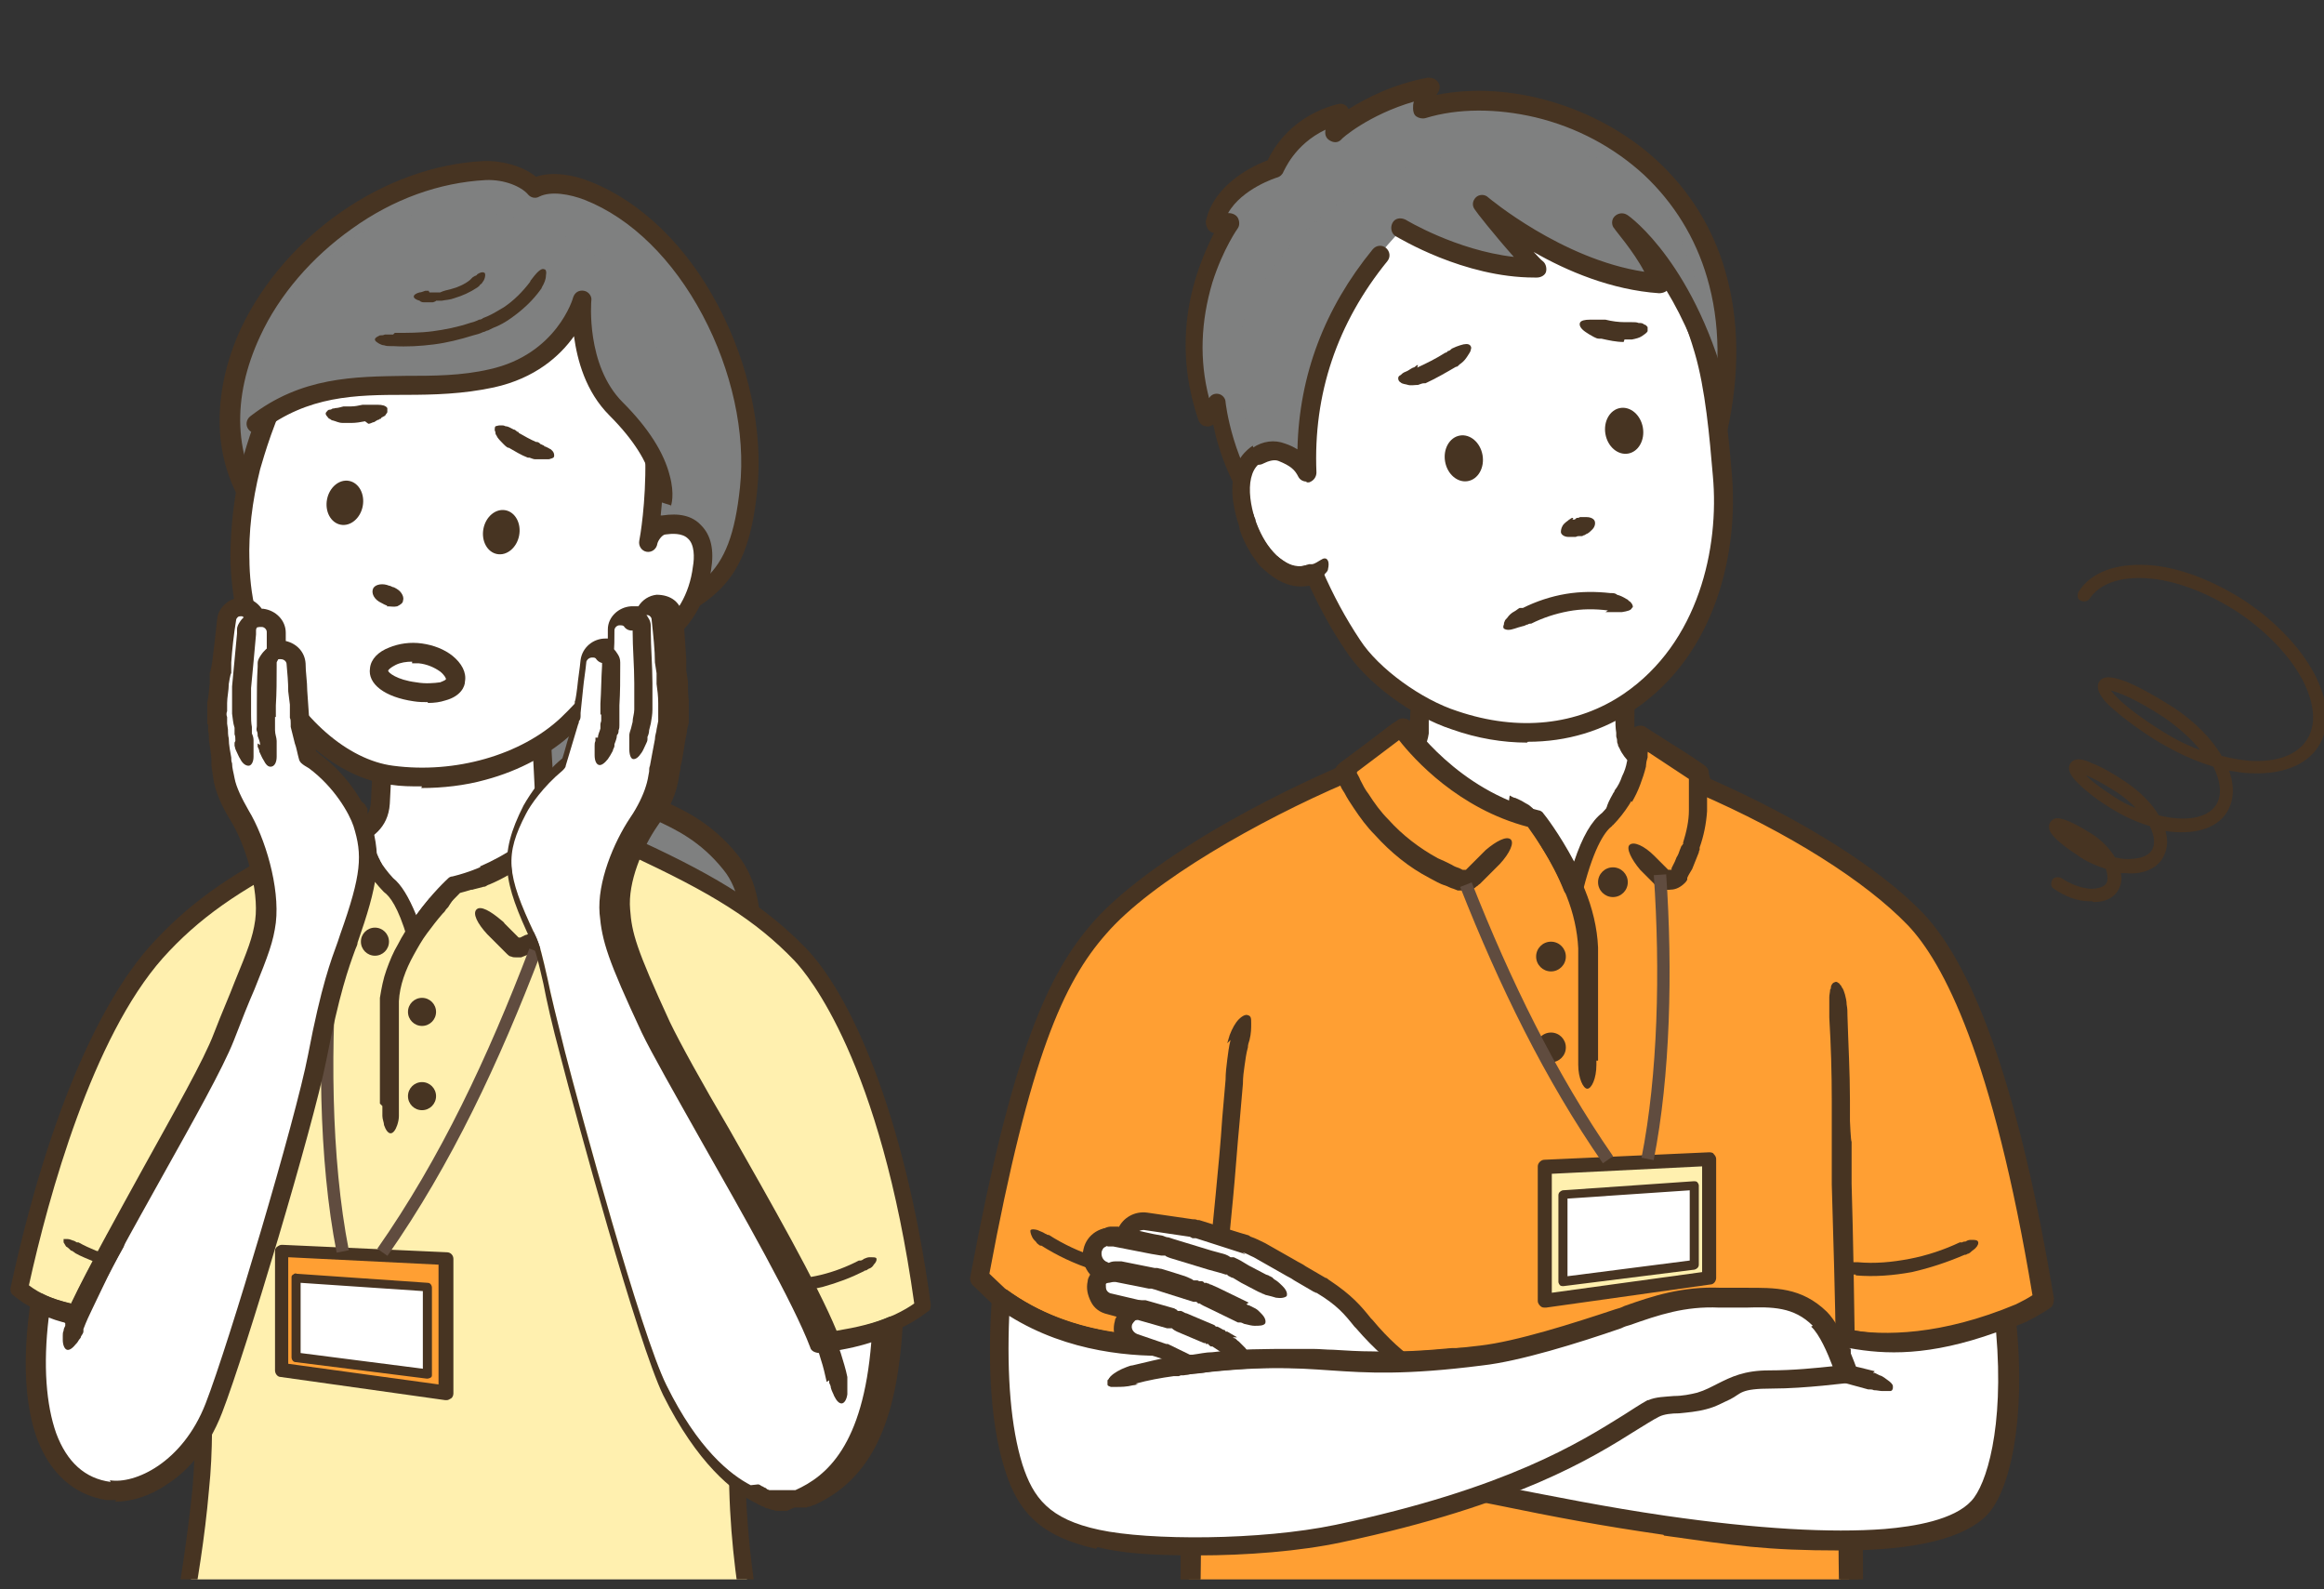 <?xml version="1.0" encoding="UTF-8"?>
<svg id="_レイヤー_2" xmlns="http://www.w3.org/2000/svg" xmlns:xlink="http://www.w3.org/1999/xlink" version="1.1" viewBox="0 0 281.4 192.4">
  <rect x="0" y="0" width="281.4" height="192.4" fill="#333333" stroke="none"/>
  <!-- Generator: Adobe Illustrator 29.6.0, SVG Export Plug-In . SVG Version: 2.1.1 Build 207)  -->
  <defs>
    <style>
      .st0, .st1 {
        fill: none;
      }

      .st2 {
        clip-path: url(#clippath-1);
      }

      .st3 {
        fill: #7f8080;
      }

      .st4 {
        fill: #fff;
      }

      .st5 {
        fill: #473422;
      }

      .st6 {
        fill: #ff9f33;
      }

      .st1 {
        stroke: #604c3f;
        stroke-miterlimit: 10;
        stroke-width: 1.5px;
      }

      .st7 {
        clip-path: url(#clippath);
      }

      .st8 {
        fill: #fff0af;
      }
    </style>
    <clipPath id="clippath">
      <rect class="st0" width="249.6" height="191.2"/>
    </clipPath>
    <clipPath id="clippath-1">
      <path class="st0" d="M142.8,165.3c16.1-2,17.7.2,29.3-.5v-8.3l-15.3-11.7-18.2-3-8.8,3v10.1l4.4,7.5,8.7,2.8h0Z"/>
    </clipPath>
  </defs>
  <g id="design">
    <g>
      <path class="st5" d="M253.3,109.1c-.1,0-.3,0-.4,0-1.4,0-2.9-.6-4.2-1.5-.4-.2-.4-.7-.2-1.1.2-.3.7-.4,1.1-.2,1.2.8,2.4,1.2,3.5,1.3.9,0,1.6-.2,1.9-.6.3-.4.2-1.1,0-1.8-1.2-.4-2.4-.9-3.5-1.7-3.5-2.3-3.4-3.1-3.4-3.5,0-.3.2-.6.5-.8.3-.2,1.1-.5,4.6,1.7,1.3.8,2.3,1.9,2.9,2.9.5.1,1,.2,1.4.2,1.5,0,2.5-.3,3-1,.5-.7.4-1.8-.2-3-1.7-.5-3.4-1.3-5.1-2.4-1.6-1-2.8-2-3.6-2.8-.4-.4-1.5-1.5-.9-2.4.6-.9,2-.3,2.6,0,1.1.4,2.5,1.2,4,2.2,1.8,1.2,3.2,2.6,4.1,4.1,3.1.8,5.8.4,6.9-1.2.8-1.2.6-2.9-.3-4.7-2.4-.7-4.9-1.9-7.3-3.4-2.2-1.4-4-2.8-5.2-3.9-.9-.8-1.9-2.1-1.3-3s2.1-.4,3.2,0c1.5.6,3.5,1.7,5.7,3.1,2.6,1.7,4.7,3.8,5.9,5.9,1.1.3,2.3.5,3.4.6,3.3.2,5.7-.7,6.9-2.5s1-4.4-.5-7.3c-1.6-3-4.5-6-8-8.3-3.6-2.3-7.5-3.8-10.9-4-3.3-.2-5.7.7-6.9,2.5-.2.3-.7.4-1.1.2-.4-.2-.4-.7-.2-1.1,1.5-2.3,4.4-3.4,8.3-3.2,3.7.2,7.8,1.8,11.6,4.2,3.8,2.5,6.8,5.6,8.6,8.9,1.8,3.4,2,6.6.5,8.9-1.5,2.3-4.5,3.4-8.3,3.2-.8,0-1.6-.2-2.5-.3.7,1.9.6,3.7-.3,5.1-1.3,2-4.1,2.7-7.4,2.2.4,1.3.2,2.4-.4,3.4-.8,1.2-2.4,1.9-4.4,1.7-.2,0-.4,0-.6,0,.2.8,0,1.6-.4,2.2-.6.9-1.6,1.3-2.9,1.3h0ZM252.6,93.9c.6.6,1.6,1.4,3.3,2.5.9.6,1.8,1.1,2.7,1.4-.7-.7-1.5-1.4-2.3-1.9-1.7-1.1-2.9-1.7-3.6-2h0ZM255.6,83.6c.6.8,2.1,2.3,5.7,4.6,1.7,1.1,3.4,2,5.1,2.6-1.1-1.4-2.6-2.7-4.3-3.9-3.5-2.3-5.6-3.1-6.5-3.3h0Z"/>
      <g class="st7">
        <g>
          <g>
            <g>
              <path class="st3" d="M70.4,85.8s.4,5.3,4.7,9.6c3.2,3.2,8.4,3,13.4,9.2,4.3,5.4,3.4,17.8-7.5,24.2.5-15.1-9.8-10.3-13.8-20.8-4-10.6-1.7-20-1.7-20l5-2.2h0Z"/>
              <path class="st5" d="M81,129.9c-.2,0-.4,0-.6-.2-.4-.2-.6-.6-.6-1,.3-8.1-2.6-9.8-6.2-12.1-2.7-1.7-5.8-3.5-7.6-8.3-4.1-10.8-1.9-20.3-1.8-20.7,0-.3.3-.6.7-.8l5-2.2c.3-.2.7-.1,1.1,0s.5.5.6.9c0,0,.4,5,4.3,8.8,1.1,1.1,2.6,1.8,4.3,2.6,2.7,1.2,6.1,2.8,9.2,6.7,2.3,2.9,3.2,7.4,2.3,12-1.1,5.8-4.7,10.8-10.2,13.9-.2.1-.4.1-.6.1h0ZM66.4,88.8c-.4,2.1-1.5,10.1,1.8,18.8,1.6,4.1,4,5.6,6.7,7.2,3.4,2.1,6.9,4.2,7.2,11.9,5.2-3.7,6.9-8.6,7.4-11.3.7-3.9,0-7.8-1.9-10.1-2.8-3.5-5.8-4.9-8.4-6.1-1.8-.8-3.6-1.6-4.9-3-3.1-3.1-4.3-6.7-4.7-8.8l-3.1,1.3h0Z"/>
            </g>
            <g>
              <g>
                <path class="st4" d="M69.1,101.3c-1.2-.6-3-1.5-3.1-4-.1-2.2-.5-9.8-.5-9.8l-9.5,2.2-9.5-2.2s-.4,7.6-.5,9.8c-.1,2.4-1.9,3.3-3.1,4-2.6,1.3-7.1,3.8-11.1,5.9,6.4,10.8,17.6,46.8,24.2,46.8s17.8-36.1,24.2-46.8c-4-2.2-8.6-4.6-11.1-5.9h0Z"/>
                <path class="st5" d="M56,155.2c-2.5,0-5.1-3-8.6-9.9-2.8-5.5-5.7-12.7-8.6-19.6-3-7.3-5.8-14.2-8-17.9l-.6-1,1.1-.6c4-2.2,8.7-4.7,11.1-5.9h0c1.4-.8,2.3-1.4,2.5-3,.1-2.2.5-9.7.5-9.8v-1.4c0,0,10.6,2.4,10.6,2.4l10.6-2.4v1.4c0,0,.4,7.6.6,9.8,0,1.6,1.1,2.3,2.4,3h0c2.4,1.3,7.1,3.8,11.1,6l1.1.6-.6,1c-2.2,3.7-5,10.6-8,17.9-2.8,6.9-5.8,14-8.6,19.6-3.5,6.9-6.1,9.9-8.6,9.9ZM33.4,107.6c2.2,4,4.8,10.4,7.6,17.2,2.8,6.9,5.7,14,8.5,19.4,4,7.8,5.9,8.6,6.5,8.6s2.5-.8,6.5-8.6c2.8-5.4,5.7-12.5,8.5-19.4,2.8-6.8,5.4-13.2,7.6-17.2-3.8-2-7.9-4.2-10.1-5.4h0c-1.3-.7-3.5-1.9-3.7-4.9,0-1.6-.3-6.1-.4-8.4l-8.4,1.9-8.4-1.9c-.1,2.3-.3,6.8-.4,8.4-.2,3.1-2.4,4.2-3.7,4.9h0c-2.2,1.2-6.3,3.4-10.1,5.4Z"/>
              </g>
              <g>
                <path class="st8" d="M88.9,166.3c0-1.2,0-2.4.2-3.5,4.4.3,16.4.5,22.8-4.6-3.3-24.8-10.4-38-14.9-42.6-4.5-4.7-9.7-8.2-20.5-13.1.1-.2.2-.4.2-.6,0,0,0-.2,0-.3l-6.5-4.5c0,0-.2,0-.3,0-.8,1.2-6,7.9-14.6,10,0,0-2.7,2.5-4.9,6-.8-2.8-1.9-5.1-3.1-6-3.2-3.3-3.6-6.9-3.6-8.6,0-.4-.4-.6-.8-.4l-5.9,3.4c-.1,0-.2.2-.2.3,0,.2,0,.5-.2,1-8.1,4-13.2,7.7-17.5,12.5-4.4,5-11.3,16.7-16.6,40.7,6.2,5.4,19.9,2.9,19.9,2.9,1.9-4-2.5-8.3-.3-16.6-.2,1.2-.3,2.4-.3,3.4-.2,7.2,2.8,11.9,3,20.7.1,4.9.1,9.6-.3,14.1-1.2,12.9-4.2,23.8-4.4,33.4,0,0,10.3,6.5,31.1,6.5,24.3.3,42.3-6.5,42.3-6.5-1-13.2-3.5-20.5-4-33.6-.2-4.5-.5-9.3-.5-13.9h0Z"/>
                <path class="st5" d="M52.5,221.4h-1.5c-20.9,0-31.2-6.4-31.6-6.7-.3-.2-.5-.5-.5-.9.1-5.4,1.1-11.2,2.1-17.4.9-5.1,1.7-10.4,2.3-16.1.4-4.6.4-9.4.3-14,0-2.5-.3-4.6-.7-6.6-.1.1-.3.2-.5.2-.6.1-14.3,2.5-20.8-3.1-.3-.2-.4-.6-.3-1,5.6-25.7,12.9-36.8,16.8-41.2,4.4-4.9,9.4-8.6,17.3-12.5,0-.2,0-.4,0-.5,0-.4.3-.8.7-1l5.9-3.4c.5-.3,1.1-.3,1.5,0,.5.3.8.8.8,1.3,0,1.7.5,4.8,3.3,7.8,1,.8,1.9,2.3,2.8,4.5,1.9-2.7,3.8-4.4,3.9-4.5.1-.1.3-.2.5-.2,8.2-2,13.1-8.4,14-9.6.4-.6,1.2-.7,1.7-.3l6.5,4.5c.4.3.6.7.5,1.1,9.8,4.5,15.3,8.1,20,12.9,5.3,5.4,12,19.7,15.2,43.2,0,.4,0,.7-.4.9-6.2,4.9-17.1,5.1-22.5,4.9,0,.8,0,1.6,0,2.4h0c0,3.1.2,6.3.3,9.3,0,1.5.1,3,.2,4.5.2,7.1,1.1,12.5,2,18.1.8,4.6,1.5,9.5,2,15.5,0,.5-.2.9-.7,1-.2,0-17.7,6.6-41.2,6.6h0ZM21,213.2c1,.5,3.4,1.7,7.1,2.9,4.6,1.4,12.4,3.2,22.9,3.2h1.4c20.4,0,36.2-5,39.8-6.2-.4-5.6-1.2-10.1-1.9-14.5-.9-5.7-1.8-11.1-2-18.4,0-1.5-.1-3-.2-4.5-.2-3.1-.3-6.3-.3-9.4s0-2.3.2-3.6c0-.6.5-1,1.1-.9,13.2.8,19.5-2.5,21.6-4-4.1-29.3-12.8-39.7-14.5-41.5-4.7-4.9-10-8.2-20.2-12.9-.2-.1-.4-.3-.5-.6,0-.2,0-.5,0-.7l-5.3-3.7c-1.7,2.2-6.7,7.7-14.5,9.7-.6.6-2.8,2.8-4.6,5.6-.2.3-.6.5-1,.5-.4,0-.7-.3-.8-.7-1.1-3.7-2.1-5-2.8-5.5,0,0,0,0-.1-.1-2.9-3-3.7-6.3-3.9-8.4l-5,2.9c0,.2,0,.4,0,.6,0,.3-.2.7-.6.8-7.9,3.9-12.9,7.4-17.2,12.2-8.5,9.6-13.8,28.7-16.2,39.6,5.2,4,15.5,2.8,18,2.4.4-1.3,0-2.8-.4-4.8-.7-2.8-1.5-6.4-.1-11.2.1-.5.7-.8,1.2-.7.5.1.9.6.8,1.1-.2,1.3-.3,2.4-.3,3.2,0,3.5.6,6.4,1.3,9.5.8,3.3,1.5,6.6,1.6,11.1.1,4.6.2,9.5-.3,14.2-.5,5.8-1.4,11.1-2.3,16.2-1,5.9-1.9,11.4-2.1,16.5h0ZM88.9,166.3h0Z"/>
              </g>
              <path class="st5" d="M44,105c-.7-1.2-1.2-2.6-1.5-4,0-.3-.1-.7-.2-1.1v-.3s-4.7,2.7-4.7,2.7h-.1c0,0,0,.3,0,.3,0,.4,0,.9-.1,1.3,0,.9,0,1.8.1,2.7s.3,1.8.6,2.6c.1.4.3.8.4,1.3,0,.2.2.4.3.6,0,.2.2.4.3.6l.3.6.2.3h0s0,0,0,0h0s0,.2,0,.2l1.2-1.2c0,0,.2-.2.3-.3,1.2-1.2,2.5-1.8,3-1.3.4.4-.2,1.7-1.3,3,0,0-.2.2-.2.3l-1,1-.8.8c0,0-.2.2-.3.2,0,0,0,0-.1,0h-.1c0,.1-.2.1-.3.2,0,0-.2,0-.3,0-.2,0-.4,0-.6,0,0,0,0,0-.1,0s0,0,0,0h0c0,0-.2-.3-.2-.3l-.7-1-.2-.2h0c0-.1,0-.2,0-.2h0s-.2-.4-.2-.4l-.3-.7c-.1-.2-.2-.5-.3-.7,0-.2-.2-.5-.3-.7-.2-.5-.4-.9-.5-1.4-.3-1-.5-2-.7-3s-.2-2-.2-3.1c0-.5,0-1,.1-1.6v-.2s0-.2,0-.3v-.3c.1,0,.1-.1.1-.2,0,0,0,0,0-.2.1-.2.3-.4.5-.5,0,0,.2-.1.3-.2h.2c0-.1,5.3-3.2,5.3-3.2h.2c0-.2.1-.2.2-.2,0,0,.1,0,.2,0h.2c.1,0,.2,0,.3,0,.1,0,.2,0,.4,0,.2,0,.5.2.7.4,0,0,.2.2.2.3l.2.3h0c0,.1,0,.1,0,.1h0c0,0,0,.3,0,.3,0,.2,0,.3,0,.5,0,.2,0,.3,0,.5,0,0,0,.2,0,.2,0,.3,0,.6.1.9.2,1.2.7,2.3,1.2,3.3,0,0,0,.1.1.2,0,0,0,.1.1.2,0,.2.2.3.2.5,0,.2.2.3.2.5.1.3.3.6.3.8.2.5.2.9,0,1.1s-.6.2-1.1-.1c-.2-.2-.5-.3-.8-.6-.1-.1-.3-.3-.4-.4s-.3-.3-.4-.5c0,0,0-.2-.2-.2,0,0,0-.2-.1-.2h0Z"/>
              <path class="st5" d="M58.1,104.9c1.6-.7,3.1-1.5,4.5-2.5,1.4-1,2.7-2.1,3.9-3.3.3-.3.6-.6.9-.9.3-.3.6-.7.8-1,0,0,.2-.3.3-.4l.2-.3c0,0,.1-.2.2-.2l.2-.2h.1c0,0,0-.1,0-.1,0,0,0,0,0,0,.2,0,.4,0,.6,0,.2,0,.3,0,.5.2,0,0,.2.1.3.2l.3.2.7.5,4.4,3.1.8.5c.2.1.4.2.5.4.1.2.2.3.3.5,0,.2,0,.4,0,.6,0,0,0,.2,0,.3v.3c-.2.1-.2.2-.3.3v.3c-.1,0-.3.3-.3.3-.4.8-.9,1.7-1.4,2.4-1,1.6-2.2,3-3.6,4.3-1.4,1.3-2.9,2.5-4.5,3.4-.8.5-1.7.9-2.5,1.3-.2,0-.4.2-.7.3s-.4.2-.7.3l-.5.2c-.1,0-.2,0-.3,0-.1,0-.2,0-.3,0-.2,0-.4,0-.6-.1-.2,0-.4-.2-.5-.3l-2-2c-.1-.1-.3-.3-.4-.4-1.2-1.3-1.8-2.5-1.3-3s1.7.2,3,1.3c.1.1.3.2.4.4l1.7,1.7h.2c.2-.1.4-.2.6-.3.2,0,.4-.2.6-.2.8-.3,1.5-.7,2.3-1.2,1.5-.9,2.8-1.9,4.1-3.1,1.2-1.2,2.3-2.5,3.3-3.9.5-.7.9-1.4,1.3-2.2l.2-.3h0l-.3-.2-4.4-3.1-.4-.3h0c-.3.4-.6.8-.9,1.1-.3.3-.6.7-1,1-1.3,1.3-2.7,2.6-4.3,3.6s-3.2,2-4.9,2.7c-.1,0-.2.1-.4.2s-.2,0-.4.1c-.4.1-.8.2-1.2.3-.4,0-.7,0-1,0-.6,0-.9-.2-1-.5s.2-.6.6-.9c.2-.2.5-.3.8-.5.3-.2.6-.3,1-.5.1,0,.2,0,.3-.1.1,0,.2,0,.3-.2h0Z"/>
              <circle class="st5" cx="51.1" cy="132.7" r="1.7"/>
              <circle class="st5" cx="51.1" cy="122.5" r="1.7"/>
              <circle class="st5" cx="45.4" cy="114" r="1.7"/>
              <path class="st5" d="M46,133.6v-11.6c0-.1,0-.3,0-.4,0-.2,0-.3,0-.4v-.4c.2-1.2.4-2.3.8-3.4.4-1.1.8-2.1,1.4-3.1.5-1,1.1-1.9,1.7-2.8.6-.9,1.3-1.8,2-2.6,0,0,.1-.2.2-.2,0,0,.2-.2.2-.2.2-.2.3-.3.5-.4.3-.3.7-.5.9-.6.6-.3,1.1-.4,1.3-.1.2.2.2.7-.1,1.3-.1.3-.3.6-.5.9-.1.2-.2.3-.4.5,0,0-.1.2-.2.3,0,0-.1.1-.2.2-.7.8-1.3,1.6-1.9,2.4-.6.8-1.1,1.7-1.6,2.6-1,1.8-1.7,3.7-1.8,5.6v.4c0,.1,0,.2,0,.4,0,.1,0,.2,0,.4v11.8c0,.1,0,.2,0,.3,0,.2,0,.4,0,.6,0,.4-.1.8-.2,1.1-.2.6-.5,1-.8,1s-.6-.4-.8-1c0-.3-.2-.7-.2-1.1,0-.2,0-.4,0-.6,0-.1,0-.2,0-.3v-.3h0Z"/>
              <path class="st5" d="M94.5,154.8c3.3.2,6.6-.7,9.5-2.2,0,0,0,0,0,0,0,0,.1,0,.2,0,.1,0,.3-.1.4-.2.2-.1.5-.2.7-.2.4,0,.7,0,.8.1.1.2,0,.5-.3.8-.1.2-.3.4-.6.5-.1,0-.2.2-.4.2,0,0-.1,0-.2.1,0,0,0,0,0,0-1.6.8-3.2,1.4-5,1.9-1.7.4-3.5.6-5.3.5,0,0,0,0-.1,0h0s0,0-.1,0c-.2,0-.3,0-.4,0-.3,0-.5-.2-.7-.3-.4-.2-.6-.4-.6-.6,0-.2.3-.4.7-.4.2,0,.4,0,.7,0,.1,0,.3,0,.4,0h.3Z"/>
              <path class="st5" d="M18.4,154.4c-1.6,0-3.2-.4-4.8-.9h-.3c0,0-.3-.2-.3-.2l-.6-.2c-.4-.1-.8-.3-1.1-.4-.7-.3-1.5-.6-2.2-1,0,0,0,0,0,0h0c0,0,0,0-.1-.1-.1,0-.2-.2-.4-.2-.2-.2-.4-.4-.6-.5-.1-.2-.2-.3-.3-.5,0,0,0,0,0-.1h0s0,0,0,0c0,0,0-.1,0-.2,0,0,0-.1,0-.1,0,0,0,0,0,0h0s0,0,0,0c.1,0,.3,0,.5,0,.2,0,.4.1.7.2.1,0,.2.1.4.2,0,0,.1,0,.2,0,0,0,0,0,0,0,.7.4,1.4.7,2.1,1,.4.1.7.3,1.1.4l.5.2h.3c0,0,.3.2.3.2,1.4.4,2.9.7,4.4.8h.1s0,0,.1,0c.1,0,.3,0,.4,0s.2,0,.4,0,.2,0,.3,0c.4.1.7.3.7.5,0,.2-.2.4-.6.6-.1,0-.2,0-.4.1-.1,0-.3,0-.4,0-.1,0-.3,0-.5,0h-.3,0Z"/>
            </g>
            <g>
              <g>
                <g>
                  <path class="st3" d="M71.1,23c-1.9-.7-4.6-1.2-6.4-.3-1.3-1.6-4-2.2-6.1-2.1-20.6,1-39.1,25.4-27.1,41.8l24.7,3.5,17.6,10.6c11.3-3.9,15.6-5.4,16.8-17.5,1.4-14-7.2-31.1-19.6-36h0Z"/>
                  <path class="st5" d="M73.8,77.7c-.2,0-.4,0-.6-.2l-17.4-10.5-24.4-3.5c-.3,0-.6-.2-.8-.5-2.5-3.4-3.9-7.3-4-11.5-.1-3.9.8-7.9,2.6-11.8,5.4-11.3,17.4-19.6,29.3-20.2,2-.1,4.7.5,6.4,1.9,2-.7,4.7-.2,6.6.6,6.1,2.4,11.7,7.8,15.5,15.1,3.7,7,5.4,15.1,4.7,22.1-.6,6.3-2.1,10-5,12.6-2.8,2.6-6.9,4-12.6,5.9-.1,0-.2,0-.4,0ZM32.2,61.3l24.2,3.5c.2,0,.3,0,.4.2l17.2,10.4c10.8-3.7,14.4-5.1,15.6-16.4.7-6.6-1-14.2-4.5-20.8-3.6-6.8-8.7-11.8-14.3-14h0c-1.8-.7-4.1-1.1-5.5-.4-.5.3-1.1.1-1.4-.3-.8-.9-2.8-1.8-5.1-1.7-5.6.3-11.2,2.3-16.2,5.9-4.8,3.4-8.8,8-11.1,13-3.5,7.5-3.2,14.8.9,20.6h0Z"/>
                </g>
                <g>
                  <path class="st4" d="M29,67.5c0,4.4,1,8.7,3,13.1,3.3,7,9.3,12.5,15.4,13.3,7,.9,15.6-.8,21.3-6.2,2.6-2.4,5.8-6.1,7.9-10.9,3.4,1.8,7.6-2.4,8.5-8.1.7-4.7-2-5.7-4.6-5.2-.9.2-1.8,1.2-2,2,0,0,3.2-17.1-3.7-26.1-5.7-7.5-15.2-8.6-15.2-8.6,0,0-7.1-2.1-15.3,2.7-9.7,5.8-14,22.7-14,22.7-.9,3.8-1.4,7.6-1.4,11.4h0Z"/>
                  <path class="st5" d="M51.1,95.2c-1.3,0-2.5,0-3.8-.2-6.4-.8-12.8-6.3-16.3-13.9-2-4.3-3-8.7-3.1-13.5h0c0-3.6.4-7.4,1.4-11.7h0c.2-.7,4.5-17.5,14.5-23.4,8-4.8,15.1-3.1,16.1-2.8,1.1.1,10.1,1.5,15.8,9,5.3,6.9,4.9,18.1,4.3,23.7,0,0,.2,0,.2,0,2-.3,3.6,0,4.7,1.2,1.2,1.2,1.6,3,1.2,5.4-.6,4-2.8,7.5-5.5,8.9-1.2.6-2.4.8-3.5.5-2.2,4.6-5.4,8.1-7.7,10.3-2.8,2.6-6.5,4.6-10.6,5.7-2.5.7-5.2,1-7.8,1h0ZM30.2,67.5c0,4.5,1,8.6,2.9,12.6,3.2,6.8,9,11.9,14.5,12.6,7.5,1,15.5-1.3,20.3-5.8,2.3-2.2,5.5-5.7,7.6-10.5.1-.3.4-.5.7-.6.3,0,.6,0,.9,0,.8.4,1.7.4,2.6,0,2.1-1,3.8-3.9,4.2-7.2.2-1.1.2-2.7-.6-3.4-.7-.7-2-.6-2.7-.5-.4,0-.9.7-1,1.1h0c-.1.7-.7,1.1-1.3,1s-1-.7-.9-1.3c0,0,0,0,0,0,.2-.9,2.9-16.9-3.4-25.2-5.4-7-14.3-8.1-14.4-8.1,0,0-.1,0-.2,0,0,0-6.8-1.9-14.4,2.6-4.8,2.8-8.2,8.6-10.2,13-2.2,4.7-3.2,8.8-3.3,9-1,4-1.4,7.7-1.3,11.1h0Z"/>
                </g>
                <g>
                  <path class="st3" d="M61.4,26.1c-20.1-3.9-28.8,12.6-29.5,16.3-.7,3.7-.9,8.9-.9,8.9,9.1-7.1,18.6-3.3,28.6-5.5,8.8-2,10.9-9.5,10.9-9.5,0,0-.8,8.2,4.2,13.2,7,7.1,5.6,11.4,5.6,11.4,2-10.4,1.2-30.8-18.8-34.7h0Z"/>
                  <path class="st5" d="M81.3,61.2l-2.2-.7h0s1-3.9-5.3-10.2c-2.9-2.9-3.9-6.7-4.3-9.6-1.7,2.4-4.7,5.1-9.7,6.2-3.7.8-7.3.9-10.7.9-6.1,0-11.8.1-17.4,4.4-.5.4-1.2.3-1.6-.2-.4-.5-.3-1.2.2-1.6,6.2-4.8,12.6-4.8,18.8-4.9,3.3,0,6.8,0,10.2-.8,8.1-1.8,10.1-8.6,10.1-8.7.2-.6.7-.9,1.3-.8s1,.7.9,1.2c0,0-.7,7.8,3.8,12.3,3.1,3.1,5,6.1,5.7,8.9.6,2.2.2,3.6.1,3.7h0Z"/>
                  <path class="st5" d="M47.8,40.3c1.5,0,3.1,0,4.6-.2s3-.5,4.5-1c.4-.1.7-.2,1.1-.4.2,0,.4-.1.5-.2l.5-.2c.7-.3,1.3-.7,2-1.1,1.2-.8,2.3-1.9,3.2-3.1,0,0,0-.1.1-.2.6-.8,1.2-1.5,1.6-1.3.2,0,.3.3.2.8,0,.4-.2.9-.5,1.4,0,0,0,.1-.1.2-1,1.4-2.2,2.5-3.6,3.5-.7.5-1.4.9-2.2,1.2l-.6.3c-.2,0-.4.2-.6.2-.4.2-.8.3-1.2.4-1.6.5-3.2.9-4.8,1.1-1.6.2-3.2.3-4.9.2-.1,0-.2,0-.3,0-.3,0-.5,0-.8-.1-.2,0-.4-.1-.6-.2-.3-.2-.5-.3-.5-.5,0-.2.2-.3.6-.5.2,0,.4,0,.6-.1.2,0,.5,0,.7,0h.3,0Z"/>
                  <path class="st5" d="M52,35.4h.3s.3,0,.3,0h.7c.4-.2.9-.3,1.3-.4.8-.2,1.7-.6,2.3-1.1,0,0,0,0,0,0,0,0,0,0,0,0,0,0,0,0,0,0h0c.1-.1.2-.2.3-.3s.2-.1.3-.2c0,0,.2,0,.3-.2.3-.2.6-.3.8-.2.2,0,.2.5,0,.9,0,0-.1.2-.2.3,0,.1-.2.2-.3.3,0,.1-.2.2-.3.3,0,0,0,0,0,0,0,0,0,0,0,0,0,0,0,0,0,0,0,0,0,0,0,0-.9.6-1.8,1-2.8,1.3-.5.2-1,.2-1.5.3h-.7c0,.1-.4.2-.4.2h-.4s0,0,0,0h-.1c-.2,0-.3,0-.4,0-.3,0-.5,0-.7-.2-.4-.1-.7-.3-.7-.5s.3-.4.7-.5c.2,0,.4-.1.7-.2.1,0,.3,0,.4,0,0,0,0,0,0,0h0s0,0,0,0h0Z"/>
                </g>
                <g>
                  <g>
                    <g>
                      <ellipse class="st5" cx="41.8" cy="60.8" rx="2.7" ry="2.2" transform="translate(-25.9 90.3) rotate(-79)"/>
                      <ellipse class="st5" cx="60.7" cy="64.5" rx="2.7" ry="2.2" transform="translate(-14.2 111.7) rotate(-79)"/>
                    </g>
                    <path class="st5" d="M46.9,73.3c-.2,0-.5-.2-.7-.3-.9-.4-1.3-1.2-1-1.8.3-.5,1.2-.6,1.9-.3.2,0,.4.2.6.2.4.2.7.4.9.7.2.3.3.6.2.9,0,.3-.3.5-.7.7-.4.1-.8,0-1.3,0h0Z"/>
                  </g>
                  <g>
                    <path class="st5" d="M44.2,51c-.5.1-1.1.2-1.6.2h-.4c-.2,0-.5,0-.7,0-.5,0-.8-.2-1.2-.3-.2,0-.3-.2-.4-.2-.1,0-.2-.2-.3-.3-.2-.2-.2-.4-.1-.5s.2-.3.4-.3c0,0,.2,0,.3-.1s.2,0,.4-.1c.3,0,.6-.1,1-.2.2,0,.4,0,.6,0,0,0,.2,0,.3,0h0c.5,0,.9-.1,1.4-.2h.2c.2,0,.4,0,.6,0s.4,0,.5,0h.5c.6,0,1,.1,1.2.4,0,.1,0,.3,0,.5,0,0-.1.2-.2.3,0,.1-.2.2-.4.3,0,0-.1,0-.2.2,0,0-.2,0-.2.1-.2,0-.4.2-.6.3-.2,0-.4.2-.7.2,0,0,0,0,0,0h0s0,0,0,0h0Z"/>
                    <path class="st5" d="M62.8,52.4c.7.4,1.4.8,2.1,1.1,0,0,0,0,0,0,0,0,0,0,0,0h0s0,0,.1,0c.2,0,.4.2.5.3,0,0,.2,0,.2.1,0,0,.2,0,.2.1s.1,0,.2.1c0,0,.1,0,.2.1,0,0,.1,0,.2.1,0,0,0,0,.2.1,0,0,.2.2.2.2.1.1.2.3.2.5s0,.3-.3.4c-.1,0-.2.1-.4.1,0,0-.2,0-.2,0,0,0-.2,0-.2,0h-.3c0,0-.2,0-.3,0,0,0-.2,0-.3,0,0,0-.2,0-.3,0-.2,0-.4-.1-.7-.2,0,0-.1,0-.2,0,0,0,0,0,0,0,0,0,0,0,0,0h0c-.8-.3-1.6-.8-2.3-1.2,0,0,0,0,0,0h0s0,0-.1,0c-.2-.1-.4-.3-.5-.4-.3-.3-.6-.6-.8-.9,0-.1-.2-.3-.2-.4,0-.1,0-.2-.1-.4,0-.2,0-.4.1-.5.1,0,.3-.1.5-.1,0,0,.2,0,.3,0,.1,0,.2,0,.4.1.3,0,.6.2,1,.4.2,0,.3.2.5.3,0,0,0,0,.1,0h0,0Z"/>
                  </g>
                </g>
              </g>
              <g>
                <path class="st4" d="M45.9,81c.2-1.3,2.4-2.4,5-2s4.4,2,4.3,3.3c-.2,1.3-2.4,1.8-4.9,1.5s-4.5-1.4-4.3-2.7h0Z"/>
                <path class="st5" d="M51.8,85c-.5,0-1.1,0-1.7-.1-3.5-.5-5.6-2.1-5.3-4,.1-1.1,1-2,2.3-2.5,1.2-.5,2.6-.7,4-.5,1.4.2,2.7.7,3.7,1.5,1.1.9,1.7,2,1.5,3.1,0,.6-.5,1.8-2.4,2.3-.6.2-1.3.3-2.1.3h0ZM49.9,80.1c-.7,0-1.4.1-2,.4-.6.3-.9.6-.9.7h0c0,.2,1,1.1,3.4,1.4,1.1.2,2.2.1,2.9,0,.5-.2.7-.3.7-.4,0-.1-.2-.5-.7-.9-.7-.5-1.6-.9-2.6-1-.3,0-.6,0-.8,0h0ZM45.9,81h0Z"/>
              </g>
            </g>
            <g>
              <g>
                <g>
                  <polygon class="st6" points="54 168.7 34.1 165.9 34.1 151.4 54 152.4 54 168.7"/>
                  <path class="st5" d="M53.9,169.5l-19.9-2.8c-.4,0-.7-.4-.7-.8v-14.4c0-.2,0-.4.3-.6s.4-.2.6-.2l19.9.9c.5,0,.8.4.8.8v16.3c0,.2-.1.5-.3.6-.2.1-.3.2-.5.2h-.1,0ZM34.9,152.3v12.8l18.2,2.5v-14.5l-18.2-.9Z"/>
                </g>
                <g>
                  <polygon class="st4" points="35.9 164.3 35.9 154.7 51.8 155.8 51.8 166.3 35.9 164.3"/>
                  <path class="st5" d="M51.7,166.9l-15.9-2c-.3,0-.5-.3-.5-.6v-9.6c0-.2,0-.3.2-.4.1-.1.3-.2.4-.1l15.9,1.1c.3,0,.5.3.5.6v10.5c0,.2,0,.3-.2.4,0,0-.2.1-.4.1h0ZM36.4,155.3v8.5l14.8,1.9v-9.4l-14.8-1h0ZM35.9,164.3h0Z"/>
                </g>
              </g>
              <path class="st1" d="M40.3,113.5c-1.1,12.5-1,26.8,1.2,38"/>
              <path class="st1" d="M64.8,115.1c-5,13.1-10.8,25.5-18.5,36.5"/>
            </g>
            <g>
              <g>
                <g>
                  <g>
                    <path class="st4" d="M44,99.7c-.5-1.6-2.4-5.1-5.8-7.6-.2-.2-.5-.3-.7-.4-.2-.7-.3-1.3-.5-2l-.4-1.6v-.4c-.1-.1-.1-.2-.2-.3,0-.2,0-.4-.1-.7,0-.1,0-.2,0-.3v-.4s0-.8,0-.8v-1.7c-.2-1.1-.2-2.2-.3-3.3h0c0-.9-.8-1.6-1.8-1.7-.2,0-.5,0-.7,0,0-.7,0-1.5,0-2.2,0-.9-.7-1.7-1.6-1.8-.3,0-.6,0-.8,0-.1-.7-.7-1.3-1.5-1.4-1-.1-1.9.5-2,1.5-.2,1.7-.5,3.5-.6,5.2v1.3c-.1,0-.3,1.3-.3,1.3,0,.9-.2,1.7-.3,2.6v.3s0,0,0,0h0v.3c0,.3,0,.6,0,.8,0,.1,0,.3,0,.4v.2s0,.2,0,.2v.7c.2.9.3,2.6.5,3.4.1.9.2,1.7.4,2.6.3,1.4,1.1,3.1,1.9,4.3,1.9,3,3.6,8.8,3.1,12.8-.4,3.1-1.5,4.8-5.1,14-2.5,6.3-13.6,24.5-17.8,33.6-1.6-.3-3.1-.7-4.5-1.4-1.9,13.5,1.2,21.6,8.3,22.7h0c3.6.6,9.9-2.2,12.9-10,2.9-7.5,11-34.7,12.5-42.3,1.8-9.4,3-12.1,3.9-14.4,2.7-7.6,2.8-10.1,1.6-13.8h0Z"/>
                    <path class="st5" d="M14.1,181.6c-.4,0-.8,0-1.2,0h0c-3.9-.6-6.8-3.2-8.4-7.4-1.5-4.1-1.8-9.7-.8-16.6,0-.4.3-.7.6-.9.3-.2.7-.2,1,0,1,.5,2.1.8,3.3,1.1,2.1-4.4,5.5-10.5,8.8-16.5,3.7-6.7,7.3-13,8.5-16.2,1-2.6,1.9-4.6,2.5-6.2,1.6-3.9,2.2-5.4,2.5-7.5.5-3.7-1.2-9.2-3-12.1-.5-.8-1.6-2.7-2-4.6-.1-.7-.2-1.3-.3-2,0-.2,0-.5,0-.7,0-.6-.2-1.6-.3-2.4,0-.4,0-.8-.1-1.1v-.8c-.1,0-.1,0-.1,0v-.2c0-.2,0-.3,0-.5,0-.3,0-.6,0-1v-.2s0,0,0,0v-.8c.2-.8.2-1.6.3-2.3v-1.3c.1,0,.3-1.3.3-1.3.2-1.5.4-3.4.6-5.2.1-.8.5-1.4,1.1-1.9.6-.5,1.4-.7,2.2-.6.9.1,1.6.6,2.1,1.3,0,0,.1,0,.2,0,1.5.2,2.7,1.4,2.7,2.9,0,.3,0,.7,0,1,1.3.3,2.3,1.3,2.4,2.7h0c0,1.1.2,2.2.2,3.3l.2,2.9c0,0,0,0,0,.1,0,0,0,0,0,0,0,.2,0,.4,0,.6,0,0,0,.2,0,.3l.5,2c.1.5.2.9.4,1.5.1,0,.3.2.4.3,3.8,2.8,5.7,6.6,6.2,8.2h0c1.4,4.6.8,7.7-1.6,14.6,0,.3-.2.6-.3.9-.8,2.2-1.9,5.2-3.5,13.4-1.6,8-9.7,35.1-12.6,42.6-1.8,4.7-4.6,7.4-6.7,8.7-2,1.4-4.3,2.1-6.3,2.1h0ZM13.3,179.2h0c3,.5,8.8-2.1,11.6-9.3,2.8-7.2,10.9-34.4,12.4-42.2,1.6-8.4,2.8-11.5,3.6-13.7.1-.3.2-.6.3-.9,2.6-7.3,2.7-9.6,1.6-13.1-.5-1.5-2.3-4.7-5.4-7-.2-.1-.3-.2-.5-.3-.3-.2-.6-.4-.7-.8-.2-.7-.3-1.4-.5-1.9l-.5-2c0-.1,0-.3,0-.4,0-.3,0-.5-.1-.7h0c0-.2,0-.3,0-.4v-1.2c0,0-.2-1.6-.2-1.6,0-1.1-.1-2.2-.2-3.3h0c0-.3-.3-.6-.7-.6,0,0-.2,0-.2,0-.4.1-.7,0-1-.2-.3-.2-.5-.6-.5-.9,0-.7,0-1.5,0-2.2,0-.3-.3-.6-.6-.6-.1,0-.2,0-.3,0-.3.1-.7,0-1,0-.3-.2-.5-.4-.6-.8,0-.2-.3-.4-.5-.5-.2,0-.4,0-.5.1,0,0-.2.2-.2.3-.3,1.8-.5,3.7-.6,5.2v1.3c-.1,0-.3,1.3-.3,1.3,0,.8-.2,1.6-.2,2.3v1c-.1.2-.1.5,0,.7,0,.1,0,.3,0,.4v.4s.1.7.1.7c0,.3,0,.7.1,1.1,0,.8.2,1.7.3,2.3,0,.2,0,.5.1.7,0,.6.2,1.2.3,1.8.2,1.1.9,2.5,1.7,3.9,2,3.3,3.8,9.3,3.3,13.6-.3,2.3-.9,3.9-2.6,8.1-.7,1.6-1.5,3.6-2.5,6.2-1.3,3.3-4.9,9.7-8.7,16.5-3.5,6.3-7.2,12.8-9.1,17.2-.2.5-.7.8-1.3.7-1.2-.2-2.3-.5-3.3-.9-.7,5.8-.3,10.6.9,14,1.3,3.5,3.5,5.5,6.6,5.9h0Z"/>
                  </g>
                  <path class="st5" d="M28.5,89.7c0-.3,0-.6-.1-.8v-.8c-.2-.6-.2-1.1-.3-1.7,0-.3,0-.6,0-.8v-1.7c0-.3,0-.6,0-.8.2-2.1.4-4.3.6-6.4,0,0,0,0,0-.1,0,0,0,0,0-.2,0,0,0,0,0-.2,0-.4.2-.7.4-1,.4-.6.9-.8,1.4-.9.5,0,.8,0,1,.1.2.1.3.3.3.5,0,.2-.1.3-.2.4-.1.1-.3.3-.4.5-.1.2-.2.3-.2.5,0,0,0,.2,0,.2,0,0,0,.2,0,.3h0c-.2,2.3-.4,4.4-.6,6.5,0,.3,0,.5,0,.8,0,.2,0,.5,0,.8v.8c0,.3,0,.5,0,.8,0,.5,0,1,.1,1.5v.8c.1.2.2.5.2.8,0,0,0,0,0,.1h0c0,.1,0,.2,0,.2,0,.2,0,.4,0,.6,0,.4,0,.8,0,1.1,0,.7-.3,1.1-.6,1.1s-.7-.2-1-.8c-.2-.3-.3-.6-.5-1s-.1-.4-.2-.6c0,0,0-.1,0-.2h0c0,0,0-.2,0-.2h0Z"/>
                  <path class="st5" d="M31.5,90.2c0-.4-.2-.8-.3-1.1,0-.2,0-.4-.1-.6s0-.4,0-.6v-.3s0-.2,0-.2h0c0,0,0-.2,0-.2v-.5s0-.1,0-.1v-1.2c0-1.5,0-3.1.1-4.7h0c0-.2,0-.2,0-.2h0c0,0,0-.2,0-.2,0-.4.2-.7.4-1,.2-.3.4-.5.6-.7.2-.2.5-.3.7-.3.5-.1.8,0,1,0,.2.1.3.3.3.4,0,.2-.1.3-.2.5s-.2.3-.3.5c0,.2-.2.4-.2.5v.5h0c0,1.6,0,3.2-.1,4.7v1.2h0v.2c-.2,0,.5,0-.5,0h.4s0,0,0,0h0v.3s0,0,0,.1h0c0,.1,0,.4,0,.4,0,.2,0,.3,0,.5v.2s0,.1,0,.1h0c0,.5.2.9.2,1.3,0,0,0,0,0,0h0c0,.1,0,.2,0,.2,0,.2,0,.4,0,.6,0,.4,0,.8,0,1.1,0,.6-.2,1.1-.6,1.2s-.7-.2-1-.8c-.2-.3-.3-.6-.5-1,0-.2-.1-.4-.2-.6,0,0,0,0,0-.2h0c0,0,0-.1,0-.2h0Z"/>
                </g>
                <path class="st5" d="M7.7,159.9c.4-.9.8-1.8,1.2-2.6s.8-1.7,1.3-2.6c.9-1.7,1.8-3.4,2.7-5,0,0,0,0,0-.1,0,0,.1-.2.2-.3.1-.2.2-.4.4-.5.2-.3.5-.6.7-.8.5-.4.9-.6,1.2-.5.3.1.4.6.2,1.3,0,.3-.2.7-.3,1.1,0,.2-.1.4-.2.6,0,.1,0,.2-.1.3,0,0,0,0,0,.1-.9,1.6-1.8,3.3-2.6,5-.4.8-.8,1.7-1.2,2.5-.4.8-.8,1.7-1.1,2.5,0,0,0,0,0,.1h0c0,0,0,.1,0,.2,0,.2-.2.4-.3.6,0,.2-.2.3-.3.5-.1.2-.2.3-.3.4-.4.5-.8.8-1.1.7s-.5-.6-.5-1.2,0-.3,0-.5c0-.2,0-.4.1-.6,0-.2.1-.4.2-.6,0,0,0-.1,0-.2,0,0,0,0,0,0,0,0,0,0,0-.1h0Z"/>
              </g>
              <g>
                <g>
                  <g>
                    <path class="st4" d="M99.9,162.5c-3.3-8.8-17.3-31.6-20.5-38.2-4.2-8.9-4.7-10.9-4.9-14-.2-3.4,1.5-7.9,3.5-10.8.8-1.2,1.7-2.8,2.1-4.2.2-.8.4-1.7.5-2.6.2-.9.6-3.6.8-4.5v-.7c.1,0,.1-.2.1-.2v-.2c0-.1,0-.3,0-.4,0-.3,0-.6,0-.8v-.2h0v-.5c0-.9,0-1.8-.1-2.6v-1.3c0,0-.2-1.3-.2-1.3-.1-1.7-.2-3.5-.4-5.2,0-.9-.9-1.7-1.9-1.6-.9,0-1.6.8-1.6,1.6,0,.1,0,.2,0,.3-.3-.4-.9-.7-1.5-.7-.9,0-1.7.8-1.7,1.7,0,.9,0,1.9-.1,2.8-.3-.4-.8-.7-1.4-.7-.9,0-1.7.7-1.8,1.6h0c-.2,1.1-.3,2.2-.4,3.3l-.2,1.6v.8c0,0-.1.4-.1.4,0,.2,0,.2,0,.3,0,.2,0,.4-.1.6,0,.1,0,.2,0,.3v.4c-.1,0-.6,1.6-.6,1.6-.3,1-.6,2-.9,3-2.4,2-4,4.3-4.7,5.6-2.9,5.5-2.5,8.2,1,15.5,1.1,2.3,1.2,4.8,3.6,14.1,2,7.6,9.3,34.5,12.4,40.7,3.6,7.2,7.4,11,10.7,12.6h0s0,0,0,0c.1,0,.3.1.4.2,0,0,0,0,0,0,.1,0,.3.1.4.2,0,0,0,0,0,0,.1,0,.3.1.4.1,0,0,0,0,0,0,.1,0,.3,0,.4.1h0c.1,0,.3,0,.4.1,0,0,0,0,0,0,.1,0,.2,0,.4,0,0,0,0,0,0,0,.1,0,.2,0,.4,0h0c.1,0,.2,0,.4,0h0c.1,0,.2,0,.3,0h.4c.1,0,.2,0,.3,0h0c.1,0,.2,0,.3,0h0c0,0,.2,0,.3,0h0c0,0,.2,0,.3,0,0,0,0,0,0,0,0,0,.2,0,.3,0,0,0,0,0,0,0,0,0,.2,0,.3-.1h0c4.5-2.1,9.2-6.4,10-20.7-2.4.9-5,1.5-7.6,1.9h0Z"/>
                    <path class="st5" d="M95.3,182.9h0c-.1,0-.3,0-.4,0h0c-.1,0-.3,0-.4,0h0c-.1,0-.3,0-.4,0h0c-.1,0-.3,0-.4-.1h0c-.2,0-.3,0-.4-.1h0c-.2,0-.3-.1-.4-.1h0c-.2,0-.3-.1-.4-.2h0c-.2,0-.3-.1-.5-.2h0c-.2,0-.3-.2-.4-.2,0,0,0,0,0,0h0s0,0,0,0c-2.9-1.4-7.2-4.9-11.3-13.1-3.1-6.4-10.6-33.9-12.4-40.9-1.1-4.1-1.7-6.8-2.1-8.9-.6-2.6-.9-3.9-1.4-5-3.5-7.4-4.1-10.5-1-16.6.8-1.4,2.4-3.8,4.7-5.7.3-.9.5-1.8.8-2.7l.6-2c0,0,0-.2,0-.3,0-.2,0-.4.1-.6,0,0,0,0,0,0,0,0,0,0,0-.1v-1.2c.1,0,.3-1.7.3-1.7.1-1.1.3-2.2.4-3.3h0c.2-1.5,1.5-2.6,3-2.6h0c.1,0,.2,0,.3,0,0-.3,0-.7,0-1.1,0-1.5,1.3-2.7,2.8-2.8.3,0,.6,0,.9,0,.5-.8,1.3-1.3,2.2-1.4.8,0,1.6.2,2.2.7.6.5.9,1.2,1,1.9.2,1.9.3,3.7.4,5.3v1.3c0,0,.2,1.3.2,1.3,0,.8,0,1.6.1,2.3v.8s0,0,0,0v.2c0,.3,0,.7,0,1,0,.2,0,.3,0,.5v.2s0,0,0,0l-.2.8c0,.3-.1.7-.2,1.2-.2,1.2-.4,2.7-.6,3.3,0,.2,0,.4-.1.7-.1.6-.2,1.3-.4,2-.5,1.9-1.8,3.8-2.3,4.5-1.8,2.6-3.6,6.8-3.3,10.1.2,2.8.7,4.7,4.8,13.6,1.2,2.5,3.9,7.4,7.2,13,5,8.8,10.7,18.8,13,24.4,2.4-.4,4.6-.9,6.4-1.7.4-.1.8-.1,1.1.1.3.2.5.6.5,1-.7,11.9-3.9,18.6-10.7,21.7,0,0-.2,0-.3.1h0c-.1,0-.2.1-.3.1h0c-.1,0-.2,0-.3.1h0c-.1,0-.2,0-.4,0h0c-.1,0-.2,0-.4,0h0c-.1,0-.2,0-.4,0h0c-.1,0-.2,0-.3,0h0ZM91.8,179.7h0c.1,0,.3.1.4.2h0c.1,0,.2.1.4.2h0c.1,0,.2.1.3.2h0c.1,0,.2.1.3.1h0c.1,0,.2,0,.3,0h0c.1,0,.2,0,.3,0h0c0,0,.2,0,.3,0h0c0,0,.2,0,.3,0h0c0,0,.2,0,.3,0h.4c0,0,.2,0,.2,0h0c0,0,.2,0,.2,0h0c0,0,.2,0,.2,0h0c0,0,.2,0,.2,0h0c0,0,.1,0,.2,0h0c0,0,.1,0,.2,0,3.8-1.7,8.2-5.4,9.2-17.9-1.8.6-3.9,1-6.2,1.3-.5,0-1.1-.2-1.2-.7-2-5.3-8.2-16.2-13.2-25-3.2-5.7-6-10.6-7.2-13.1-4.1-8.8-4.8-11-5.1-14.4-.3-3.8,1.7-8.6,3.7-11.6.9-1.3,1.6-2.8,1.9-3.8.2-.6.3-1.2.4-1.8,0-.2,0-.5.1-.7.1-.6.4-2.1.6-3.2,0-.5.2-.9.2-1.2l.2-1c0-.1,0-.2,0-.4,0-.2,0-.5,0-.8v-1c0-.8-.1-1.6-.2-2.3v-1.3c0,0-.2-1.3-.2-1.3,0-1.5-.2-3.3-.4-5.2,0-.2-.1-.3-.2-.4-.1-.1-.3-.2-.5-.1-.3,0-.6.3-.6.5v.3c0,.5-.4.9-.8,1s-.9,0-1.2-.4c-.1-.2-.3-.2-.6-.2-.3,0-.6.3-.6.6,0,1,0,2.1-.1,2.8,0,.5-.3.9-.8,1.1-.5.2-1,0-1.3-.4-.1-.2-.3-.2-.5-.2h0c-.3,0-.6.2-.7.5h0c-.1,1.1-.3,2.2-.4,3.3l-.3,2.9c0,.2,0,.2,0,.3h0c0,0,0,0,0,0,0,.2,0,.5-.2.7,0,.1,0,.2-.1.4l-.6,2c-.3,1-.6,2-.9,3,0,.2-.2.4-.4.6-2.3,1.9-3.9,4.2-4.4,5.2-2.6,5-2.4,7.3,1,14.5.7,1.4,1,2.9,1.6,5.5.4,2,1.1,4.8,2.1,8.8,1.8,7,9.2,34.2,12.3,40.4,3.8,7.7,7.7,10.8,10.2,12.1h0Z"/>
                  </g>
                  <path class="st5" d="M76.2,89c0-.2.1-.5.2-.8l.2-.8c0-.5.2-1,.2-1.5,0-.2,0-.5,0-.8v-.8c0-.3,0-.5,0-.8s0-.5,0-.8c0-2.1-.2-4.2-.2-6.4h0v-.4c0,0,0-.2,0-.2,0-.2,0-.3-.2-.5,0-.2-.2-.3-.3-.5-.1-.2-.2-.3-.2-.5,0-.2,0-.3.3-.4.2-.1.6-.2,1,0,.4.1,1,.4,1.3,1,.2.3.3.6.3,1,0,.1,0,.2,0,.2s0,0,0,.2c0,0,0,0,0,.1,0,2.1.2,4.3.2,6.4,0,.3,0,.6,0,.8s0,.6,0,.8v.8c0,.3,0,.6,0,.8,0,.6-.1,1.1-.2,1.7l-.2.8c0,.3-.1.6-.2.8,0,0,0,0,0,.1h0c0,.1,0,.2,0,.2,0,.2-.1.4-.2.6-.2.4-.3.7-.5,1-.4.6-.7.8-1,.8-.3,0-.5-.5-.5-1.2,0-.3,0-.7,0-1.1,0-.2,0-.4,0-.6,0,0,0,0,0-.2h0c0,0,0-.2,0-.2h0Z"/>
                  <path class="st5" d="M72.4,89.3c0-.4.2-.7.3-1.1h0c0-.1,0-.3,0-.3v-.2c0-.2.1-.3.1-.5v-.3s0-.1,0-.1c0,0,0,0,0-.1v-.2s0,0,0,0h0s0,0,0,0h.4s0,0,0,0c-1,0-.3,0-.5,0h0v-1.3c.1-1.5.1-3.1.2-4.6h0c0-.2,0-.3,0-.4,0,0,0-.2,0-.2,0-.2,0-.3-.2-.5,0-.2-.2-.3-.3-.5s-.2-.3-.2-.5,0-.3.3-.4c.2-.1.6-.2,1,0s.4.2.7.4.4.4.6.7c.2.3.3.6.3,1h0c0,.1,0,.2,0,.2v.2h0c0,1.7,0,3.2-.1,4.8v1.1c0,0,0,.1,0,.1v.2s0,.3,0,.3h0c0,0,0,.2,0,.2v.2s0,.3,0,.3c0,.2,0,.4-.1.6,0,.2,0,.4-.2.6,0,.4-.2.8-.3,1.1,0,0,0,0,0,0h0c0,.1,0,.2,0,.2,0,.2-.2.4-.2.6-.2.4-.4.7-.6,1-.4.5-.8.8-1.1.7s-.5-.5-.5-1.2c0-.3,0-.7,0-1.1,0-.2,0-.4.1-.6,0,0,0,0,0-.2h0c0,0,0-.1,0-.2h0Z"/>
                </g>
                <path class="st5" d="M100.1,167.3c-.2-.9-.4-1.8-.7-2.7-.1-.4-.3-.9-.4-1.4s-.3-.9-.5-1.3c-.7-1.8-1.6-3.5-2.4-5.2,0,0,0,0,0-.1,0-.1,0-.2-.1-.3,0-.2-.2-.4-.2-.6-.1-.4-.2-.8-.3-1.1,0-.6,0-1.1.3-1.3s.7,0,1.2.5c.2.2.5.5.7.9.1.2.2.4.3.5,0,0,.1.2.2.3,0,0,0,0,0,.1.9,1.8,1.8,3.5,2.5,5.4.2.5.4.9.6,1.4.2.5.3.9.5,1.4.3,1,.6,1.9.8,2.9,0,0,0,0,0,.1h0c0,.1,0,.2,0,.2,0,.2,0,.4,0,.7,0,.4,0,.8,0,1.1-.1.7-.4,1.1-.7,1.1-.3,0-.6-.3-.9-.9-.1-.3-.3-.6-.4-1,0-.2-.1-.4-.2-.6,0,0,0-.1,0-.1h0c0,0,0-.1,0-.2h0Z"/>
              </g>
            </g>
          </g>
          <g>
            <g>
              <path class="st4" d="M167.4,93.1c2.2-.7,3.9-2.5,4.1-4.4.1-.9.2-2,.2-3.1,0-2.1,0-4.6-.4-7l15.3,4.2,10.2-1.9c-.3,4.6-.5,6.3-.2,8.6.3,2.4,2.1,3.2,3.4,3.8,4.6,2.4,10.3,6.7,10.3,6.7-7,9.3-16.4,15-23.8,15s-23.6-7.9-30.7-17.2c4.4-1.9,8.5-3.9,11.4-4.8h0Z"/>
              <g>
                <path class="st4" d="M167.4,93.1c2.2-.7,3.9-2.5,4.1-4.4.1-.9.2-2,.2-3.1,0-2.1,0-4.6-.4-7l15.3,4.2,10.2-1.9c-.3,4.6-.5,6.3-.2,8.6.3,2.4,2.1,3.2,3.4,3.8,4.6,2.4,10.3,6.7,10.3,6.7-7,9.3-16.4,15-23.8,15s-23.6-7.9-30.7-17.2c4.4-1.9,8.5-3.9,11.4-4.8h0Z"/>
                <path class="st5" d="M162.1,93.9c-1.1.5-2.1.9-3.1,1.4l-1.6.7-1.1.5c-.5.2-1,.4-1.6.7l-.4.2h-.2c0,0-.1.1-.1.1,0,0,0,0,0,0l.5.7,1.1,1.3.7.8.6.7c.8.8,1.6,1.7,2.5,2.4,3.5,3.1,7.4,5.6,11.5,7.8,2.1,1.1,4.2,2,6.3,2.9,1.1.4,2.2.8,3.3,1.1s2.3.6,3.5.8c.3,0,.6,0,.9.1.3,0,.6,0,.9,0,.3,0,.6,0,.9,0,.1,0,.3,0,.5,0h.5c1.2-.1,2.4-.3,3.6-.7,2.3-.6,4.5-1.6,6.5-2.8,2-1.2,4-2.5,5.8-4,.9-.8,1.8-1.5,2.6-2.3.8-.8,1.6-1.7,2.4-2.5.2-.2.4-.4.6-.7l.6-.7c.2-.2.4-.4.6-.7v-.2c.2,0,.3-.2.4-.3l.5-.7.5-.7v-.2c.1,0,.2,0,.2,0,0,0,0,0,0,0h0c0,0-.3-.3-.3-.3-.4-.3-.9-.7-1.4-1l-.7-.5-.7-.5c-1.9-1.3-3.8-2.6-5.8-3.8-.5-.3-1-.6-1.5-.9l-.8-.4-.8-.4c-.5-.2-.9-.5-1.2-.8-.3-.3-.6-.6-.7-.9v-.3c-.1,0-.2-.2-.2-.3v-.3c0,0,0-.4,0-.4,0-.5,0-1.1,0-1.6,0-1.1,0-2.2.1-3.3v-1.9c.1,0,.2-1.6.2-1.6v-.8c0,0,0-.2,0-.2h-.2s-.4.1-.4.1l-4.5.8-6.3,1.2-7.5-2.1-3.8-1-1.9-.5-1.7-.5-.9-.3h-.5c0-.1-.2-.2-.2-.2h0s0,0,0,0c0,0,0,0,0,0h0c.1,1.1.2,2.1.4,3.1v.5s0,.4,0,.4v.7c.1.9.1,1.9.1,2.9s0,1.9-.1,2.9c0,.2,0,.5,0,.7v.3s0,.2,0,.2h0c0,.5-.2.8-.4,1.1-.2.4-.5.7-.8,1-.5.5-.9.9-1.3,1.3-.4.4-.6.7-.5,1,0,.1.2.2.4.3s.5,0,.8,0c.6,0,1.5-.4,2.3-1.1.4-.4.9-1,1.2-1.6.3-.5.5-1.1.6-1.8v-.2s0-.2,0-.2v-.4c0-.2,0-.5,0-.8,0-1,.1-2,.1-3s0-2,0-3v-.8c0,0-.1-.6-.1-.6h0l13.6,3.7c.1,0,.3.1.4,0h.4c0,0,.4-.2.4-.2l.8-.2,1.7-.3,3.4-.6,2.2-.4v1.6c-.2,1.1-.3,2.3-.3,3.5,0,.6,0,1.2.1,1.8v.4c0,.2.1.3.1.5,0,.2,0,.3.1.5,0,.2.1.3.2.5.3.7.8,1.3,1.3,1.8.5.5,1.1.8,1.6,1.1l.8.4.7.4c.5.3,1,.5,1.4.8,1.9,1.1,3.8,2.4,5.6,3.7l.7.5.6.5-.7.8-.5.6c-.2.2-.4.4-.6.6-.7.8-1.5,1.6-2.3,2.4-.8.8-1.6,1.5-2.5,2.2-1.7,1.4-3.5,2.7-5.4,3.8-1.9,1.1-3.9,2-6,2.6-1,.3-2.1.5-3.1.6h-.4c-.1,0-.3,0-.4,0-.3,0-.5,0-.8,0s-.5,0-.8,0c-.3,0-.5,0-.8-.1-1.1-.2-2.1-.4-3.2-.7s-2.1-.7-3.1-1.1c-2.1-.8-4.1-1.7-6.1-2.8-3.9-2.1-7.7-4.5-11-7.5-.8-.7-1.6-1.5-2.4-2.3l-.6-.6-.4-.4h0l5.2-2.3c.7-.3,1.4-.6,2.1-.9.7-.3,1.3-.7,1.7-1.1.4-.3.6-.7.6-1s-.5-.4-1-.5c-.6,0-1.3,0-2.1.4-.7.3-1.4.6-2.2.9h0Z"/>
              </g>
              <g>
                <path class="st6" d="M133,112.5c5.6-6.5,18.5-13.9,29.5-18.6,0,0,0,0,0,0,0-.2,0-.3.1-.4l7-5.2s5.7,8.6,16.1,11.1h0s2.9,3.6,4.9,8.4c1-3.9,2.3-7.2,3.9-8.4h0c4.6-4.8,3.9-10.3,3.9-10.3l7.1,4.6c0,0,.1.1.1.2,0,.2.2.7.3,1.3,9.9,4.3,20.1,10.2,25.9,16.2,9.4,9.9,14.1,37.1,15.5,46.1-.7.5-2.8,1.6-2.8,1.6-9.2,3.9-16.4,4-20.9,3.2.3,20.6.4,42.9.3,45.8,0,2.5,0,7.5,0,7.5,0,0-11.2,7.1-33.9,7.1s-46.1-7.1-46.1-7.1c0,0,0-5,0-7.5,0-2.9,0-24.9.3-45.3-4.2.4-14.7.7-23.4-5.8l-2.4-2.3c4.9-26.6,9.2-36.1,14.5-42.2h0Z"/>
                <path class="st5" d="M143.7,216.7c-.5-.1-.8-.6-.8-1.1,0,0,0-5,0-7.5,0-2.8,0-23.5.3-44.1-4.9.3-14.7,0-22.9-6.1,0,0,0,0-.1,0l-2.4-2.3c-.3-.3-.4-.7-.3-1.1,5.1-27.3,9.4-36.6,14.8-42.8,2.7-3.1,7.2-6.6,13-10.2,4.9-3,10.7-6,16.4-8.5.1-.2.3-.4.5-.6l7-5.2c.2-.2.6-.3.9-.2.3,0,.6.2.8.5,0,0,5.6,8.2,15.4,10.6.2,0,.5.2.6.4.1.1,1.9,2.4,3.7,5.8,1-3,2.1-4.9,3.4-5.9,4.1-4.3,3.6-9.1,3.5-9.3,0-.4.1-.9.5-1.1s.9-.2,1.2,0l7.1,4.6c.3.2.6.5.6.9,0,.2.1.4.2.8,11.1,4.9,20.5,10.8,25.7,16.2,6.6,6.9,11.9,22.6,15.9,46.7,0,.4-.1.9-.4,1.1-.8.6-2.7,1.6-2.9,1.7,0,0,0,0,0,0-8.7,3.7-15.6,4-20.1,3.5.3,20.8.4,41.7.3,44.5,0,2.5,0,7.4,0,7.5,0,.4-.2.8-.5,1-.5.3-11.8,7.3-34.5,7.3s-46.2-7.1-46.4-7.1h0ZM222.9,208c0-2.8,0-24.9-.3-45.8,0-.3.1-.7.4-.9s.6-.3.9-.3c4.2.7,11.1.7,20.2-3.1.6-.3,1.4-.7,2-1.1-4.8-28.9-10.8-40.3-15.1-44.8-5.1-5.3-14.4-11.2-25.5-16-.4-.2-.6-.5-.7-.9,0-.4-.1-.7-.2-.9l-5.1-3.3c-.2,2.2-1.1,5.8-4.2,9,0,0-.1,0-.1.1-.7.5-2.1,2.2-3.5,7.7-.1.5-.6.8-1.1.9-.5,0-1-.3-1.2-.7-1.5-3.8-3.7-6.8-4.4-7.8-8.4-2.2-13.8-8.2-15.6-10.5l-5.7,4.3c0,.4-.3.7-.7.9-10.5,4.5-23.6,11.9-29.1,18.3-5.1,5.8-9.2,14.8-14.1,41.1l1.9,1.8c8.4,6.2,18.6,5.9,22.6,5.5.3,0,.7,0,.9.3.2.2.4.5.4.9-.3,21-.4,42.4-.3,45.2,0,1.9,0,5.1,0,6.7,4.4,1.2,25.1,6.8,44.9,6.8s19.9-1.9,25-3.5c4.1-1.3,6.7-2.6,7.7-3.1,0-1.5,0-4.9,0-6.9h0Z"/>
              </g>
              <path class="st5" d="M143.1,179.8l-.2,14.2v7.1c0,0,0,3.6,0,3.6v3.3h0c-.5,0,4.4,0,2.3,0h0c0-.1.3-28.3.3-28.3v-.7c0-1.7-.5-3.1-1.1-3.1-.6,0-1.1,1.3-1.2,3,0,.2,0,.4,0,.7l-.3,28.2h0c-2.1.2,2.8.1,2.3.1h0v-6.9s0-7.1,0-7.1l.2-14.2v-1c0-1.6-.5-2.9-1.1-2.9-.6,0-1.1,1.2-1.2,2.9,0,.3,0,.6,0,1h0Z"/>
              <path class="st5" d="M197.6,97.1c.4-.7.7-1.3,1-2.1s.5-1.4.7-2.2c0-.4.1-.8.2-1.1,0-.2,0-.4,0-.6h0c0-.1,0-.1,0-.1h0s5,3.3,5,3.3h0s0,.1,0,.1c0,0,0,.2,0,.2,0,.2,0,.3,0,.5s0,.3,0,.5,0,.3,0,.5c0,.3,0,.7,0,1,0,.3,0,.7,0,1,0,1.3-.3,2.6-.7,3.9v.2c-.1,0-.1.2-.2.2l-.2.5c-.1.3-.2.6-.4.9l-.2.5-.2.4-.2.4h0c0,.1,0,.2,0,.2h0s0,0,0,0c0,0-.1,0-.2,0s-.1,0-.2,0c0,0,0,0,0,0h0s0,0,0,0l-.2-.2-.4-.4-.8-.8c0,0-.2-.2-.3-.3-1.2-1.2-2.5-1.8-3-1.3-.4.4.2,1.7,1.3,3,0,0,.2.2.3.3l.8.8.4.4.2.2h0c0,0,0,0,0,0h0c0,0,.1.2.2.2.5.4,1.2.6,1.8.5.6,0,1.2-.3,1.7-.8.1-.1.2-.2.3-.4h0c0,0,0-.2,0-.2h0c0-.1.3-.6.3-.6l.3-.5.2-.5c.1-.3.3-.7.4-1l.2-.5c0,0,0-.2.1-.3v-.3c.5-1.4.8-2.9.9-4.4,0-.4,0-.8,0-1.1,0-.4,0-.8,0-1.1,0-.2,0-.4,0-.6,0-.2,0-.4,0-.6,0-.2,0-.4,0-.6,0,0,0-.2,0-.3v-.2s0-.1,0-.1h0c0-.4-.2-.7-.4-.9,0-.1-.2-.2-.3-.3l-.3-.2-.7-.5-1.4-.9-2.9-1.8h-.2c0-.1-.1-.2-.1-.2h-.1c-.2-.1-.3-.2-.5-.2-.3,0-.7,0-1,0-.7.2-1.2.7-1.5,1.3,0,.2-.1.3-.1.5,0,0,0,.2,0,.3h0c0,.3,0,.5,0,.6,0,.3-.1.6-.2.9-.1.6-.3,1.2-.6,1.8-.2.6-.5,1.2-.9,1.7,0,.2-.2.3-.2.4-.4.7-.7,1.3-.8,1.8-.2.5-.2.9,0,1.1s.6.2,1.1-.1c.5-.3,1.1-.8,1.6-1.5.1-.2.2-.3.3-.5h0Z"/>
              <path class="st5" d="M182.7,97c-1.3-.5-2.5-1.1-3.6-1.8-1.2-.7-2.3-1.5-3.3-2.4s-2.1-1.8-3-2.8c-.5-.5-.9-1-1.3-1.5h0c0,0,0-.2,0-.2h0c-.1-.2-.2-.4-.4-.5-.3-.2-.6-.3-1-.4-.3,0-.7,0-1,0-.2,0-.3.1-.5.2,0,0-.1,0-.2.2h-.1c0,0-3.2,2.5-3.2,2.5l-1.6,1.2-1,.8c-.1,0-.3.2-.4.3-.1.1-.2.2-.2.4,0,.1-.1.3-.1.4,0,0,0,.2,0,.2v.2c0,0,0,.2,0,.2v.2c.1.2.2.3.3.4v.3c.1,0,.2.2.2.2.1.3.3.6.5.9.3.6.7,1.2,1.1,1.8.8,1.2,1.6,2.3,2.6,3.3,1.9,2.1,4.1,3.9,6.6,5.2.6.3,1.2.7,1.9.9.3.1.6.3,1,.4l.5.2h.1c0,0,0,0,0,0h0s0,0,.1,0c.1,0,.3,0,.4,0,.6,0,1.2,0,1.7-.5.1,0,.2-.2.4-.3l.2-.2.4-.4,1.4-1.4c.1-.1.3-.3.4-.4,1.2-1.3,1.8-2.6,1.3-3s-1.7.2-3,1.3c-.1.1-.3.3-.4.4l-1.4,1.4-.4.4-.2.2s0,0,0,0c0,0-.1,0-.2,0h-.2c0,0-.4-.2-.4-.2-.3-.1-.6-.2-.9-.4-.6-.3-1.2-.6-1.7-.8-2.2-1.2-4.3-2.8-6-4.7-.9-.9-1.7-2-2.4-3.1-.4-.5-.7-1.1-1-1.7-.1-.3-.3-.6-.4-.8v-.2c-.1,0-.2-.2-.2-.2h0s5.5-4.1,5.5-4.1h0c0,0,.1,0,.1,0,.5.6.9,1.1,1.4,1.7,1,1.1,2.1,2.1,3.2,3s2.3,1.8,3.6,2.6c1.3.8,2.6,1.5,4,2,.3.1.6.2.8.3.4.1.8.2,1.2.3.4,0,.7,0,1,0,.6,0,.9-.2,1-.5,0-.3-.2-.6-.6-.9-.2-.2-.5-.3-.8-.5-.3-.2-.6-.3-1-.5-.2,0-.5-.2-.7-.3h0Z"/>
              <circle class="st5" cx="187.8" cy="126.8" r="1.8"/>
              <circle class="st5" cx="187.8" cy="115.8" r="1.8"/>
              <circle class="st5" cx="195.3" cy="106.8" r="1.8"/>
              <path class="st5" d="M193.5,128.4v-12.8c0-.3,0-.6,0-.9-.1-2.4-.7-4.8-1.6-7-.9-2.2-1.9-4.3-3.2-6.3,0,0-.1-.2-.2-.3,0,0-.1-.2-.2-.3-.1-.2-.3-.3-.4-.5-.3-.3-.6-.6-.9-.8-.6-.4-1-.5-1.3-.3-.2.2-.2.7,0,1.3,0,.3.2.7.4,1,0,.2.2.4.3.6,0,0,.1.2.2.3,0,0,.1.2.1.2,1.2,1.9,2.2,3.8,3,5.9.8,2,1.3,4.2,1.4,6.3,0,.3,0,.5,0,.8v12.8c0,.2,0,.3,0,.5,0,1.6.6,2.9,1.1,2.9s1.1-1.2,1.1-2.9c0-.1,0-.3,0-.5h0Z"/>
              <g>
                <path class="st5" d="M221.5,123.2c.2,3.3.3,6.7.3,10.1v2.5s0,2.5,0,2.5v5.1c.2,6.7.4,13.5.5,20.2l.3,20.2c0,6.7.2,13.5.2,20.2,0,.3,0,.6,0,1,0,1.7.5,3,1.1,3,.6,0,1.1-1.3,1.2-3.1v-1c0-6.8-.1-13.5-.2-20.2l-.3-20.2c-.1-6.7-.2-13.5-.4-20.2v-5.1c-.1,0-.2-2.5-.2-2.5v-2.5c0-3.4-.2-6.8-.3-10.2,0-.5,0-.9-.1-1.4,0-.4-.1-.8-.2-1.2-.1-.3-.2-.7-.4-.9,0-.1-.1-.2-.2-.3s-.1-.2-.2-.2c-.1-.1-.3-.2-.4-.1-.1,0-.3.1-.4.3s-.1.2-.1.3,0,.2-.1.3c0,.3-.1.6-.1.9,0,.3,0,.7,0,1.1,0,.4,0,.9,0,1.3h0Z"/>
                <path class="st5" d="M139.2,153.2c-4.3,0-8.6-1.4-12.2-3.7,0,0,0,0-.1,0,0,0-.1,0-.2-.1-.1,0-.2-.1-.4-.2-.2-.1-.5-.2-.7-.3-.4-.1-.7-.1-.8,0s0,.5.2.9c.1.2.3.4.5.6,0,.1.2.2.3.3,0,0,.1.1.2.1,0,0,0,0,.1,0,1.9,1.2,4,2.2,6.2,2.9,2.2.7,4.5,1.1,6.8,1.1h.1c0,0,.1,0,.2,0,.1,0,.3,0,.4,0,.3,0,.5-.1.7-.2.4-.2.6-.4.6-.6,0-.2-.3-.4-.7-.5-.2,0-.4-.1-.7-.1-.1,0-.3,0-.4,0,0,0-.1,0-.2,0h-.1Z"/>
                <path class="st5" d="M224.7,154.4c2.3.2,4.6,0,6.8-.4,2.2-.5,4.3-1.2,6.4-2.1,0,0,0,0,.1,0,0,0,.1,0,.2-.1.1,0,.3-.1.4-.2.2-.2.4-.3.6-.5.3-.3.4-.6.3-.8-.1-.2-.4-.2-.8-.2-.2,0-.4,0-.7.2-.1,0-.3,0-.4.1,0,0-.1,0-.2,0,0,0,0,0-.1,0-1.9.9-4,1.6-6.1,2s-4.2.6-6.3.4c0,0,0,0-.1,0h-.6c-.3,0-.5,0-.7,0-.4,0-.7.2-.8.4,0,.2.2.4.6.7.2.1.4.2.7.3.1,0,.3,0,.4.1,0,0,.1,0,.2,0,0,0,.1,0,.1,0h0Z"/>
                <path class="st5" d="M149,125.9c-.2.8-.3,1.6-.4,2.4-.1.8-.2,1.6-.2,2.4l-.4,4.6c-.2,3.1-.5,6.2-.8,9.3-.3,3.1-.6,6.2-.9,9.2,0,.8-.2,1.5-.3,2.3s-.2,1.5-.3,2.3c-.1.8-.2,1.5-.3,2.3v.8h-.6c-.2,0-.4.1-.7.1-.4,0-.9,0-1.3.1-.9,0-1.8,0-2.7,0-.9,0-1.8,0-2.7-.1-.9,0-1.8-.2-2.7-.3-3.5-.6-7-1.6-10.1-3.3-.2-.1-.4-.2-.6-.3-.2-.1-.4-.2-.5-.3s-.3-.2-.5-.2c-.3-.1-.7-.2-.9-.3-.6-.1-1-.1-1.2.1s0,.6.3,1.1c.2.2.4.5.7.8.1.1.3.3.5.4.2.1.3.2.5.4.2.1.4.2.6.4,3.4,1.9,7.1,3,10.8,3.6.9.1,1.9.3,2.8.3s1.9.1,2.8.1c.9,0,1.9,0,2.8,0s.9,0,1.4-.1c.2,0,.5,0,.7,0h.4s.2,0,.2,0h.3c0,0,.2,0,.3-.1,0,0,.2,0,.3,0,0,0,.2,0,.2-.1,0,0,.1-.1.2-.1.1-.1.3-.3.4-.4,0-.1.2-.3.2-.5s0-.4.1-.6v-.3c0,0,.1-.6.1-.6.1-.8.2-1.6.3-2.3s.2-1.6.3-2.3.2-1.6.3-2.3c.3-3.1.6-6.2.9-9.3s.5-6.2.8-9.3l.4-4.6c0-.8.1-1.5.2-2.2.1-.7.2-1.5.4-2.2,0-.3.1-.6.2-.9.2-.8.2-1.4.2-2s0-.9-.4-1c-.2-.1-.6,0-1.1.5-.4.4-.8,1.1-1.1,1.9-.1.3-.2.7-.3,1h0Z"/>
              </g>
              <g>
                <g>
                  <g>
                    <path class="st4" d="M165.5,165.1s17.1,1,20.9,1.1c2.8,0,25.7-2,36.5,0,0,0,0-2,0-4.4,4.4,1,10.1,1.6,19.9-2.1,1.4,12.9-1.1,20.6-3.2,22.8-3.4,3.6-13.9,5.5-38,2.1-13.2-1.9-19.1-3.6-42.5-7.8,4.2-2.3,10.6-9.4,6.4-11.7h0Z"/>
                    <path class="st5" d="M201.4,185.8c-7.6-1.1-12.9-2.1-20.2-3.6-5.5-1.1-12.3-2.4-22.3-4.2-.5,0-.9-.5-.9-.9s.1-1,.6-1.2c3.1-1.8,7.2-6.1,7.2-8.5,0-.6-.2-.9-.8-1.2-.5-.3-.7-.8-.5-1.3.1-.5.6-.9,1.2-.8.2,0,17.2,1,20.9,1.1.6,0,2.3,0,4.5-.2,7.8-.4,22-1.2,30.7,0,0-.8,0-1.9.1-3.1,0-.3.2-.6.5-.9.3-.2.6-.3.9-.2,4.5,1,9.9,1.4,19.2-2.1.3-.1.7,0,1,.1s.5.5.6.9c1.3,12.4-.8,20.9-3.5,23.7-2.7,2.8-8.6,4.3-17.7,4.3s-12.9-.6-21.4-1.8h0ZM224.1,163.3c0,1.7,0,2.9,0,2.9,0,.4-.1.7-.4.9-.3.2-.6.3-1,.3-8.2-1.6-24-.7-31.6-.3-2.4.1-4,.2-4.7.2-2.9,0-13.6-.7-18.5-1,0,.3.1.6.1,1,0,2.2-1.6,4.4-3,6-.9,1-1.9,2-3,2.8,8.5,1.6,14.6,2.8,19.6,3.8,7.3,1.4,12.6,2.5,20.1,3.6,11.1,1.6,20,2.1,26.5,1.6,3.6-.3,8.4-1.1,10.5-3.4,1.8-1.9,4-8.8,3-20.4-8.1,2.9-13.4,2.7-17.8,1.9h0Z"/>
                  </g>
                  <path class="st5" d="M227,166c-1.2-.3-2.3-.6-3.5-.8h-.9c-.3-.2-.6-.2-.9-.3-.6,0-1.2-.2-1.8-.2h-1.1c-.4,0-.8,0-1.1.2-.6.2-1,.4-1.1.8s.3.6.9.9c.3.1.6.2,1.1.3.2,0,.4,0,.6.1.1,0,.2,0,.3,0,0,0,0,0,0,0,.6,0,1.1.1,1.7.2.3,0,.6,0,.8.1h.9c1.1.3,2.2.6,3.3.9,0,0,0,0,0,0h0s.1,0,.1,0c.2,0,.4,0,.6.1.4,0,.7.1,1,.1s.5,0,.7,0c.1,0,.2,0,.3,0,0,0,.1,0,.2-.1s0-.1.1-.2c0,0,0-.2,0-.3,0-.2-.3-.5-.6-.7-.3-.2-.6-.5-1-.6-.2-.1-.4-.2-.6-.3,0,0-.1,0-.2,0h0s0,0,0,0h0Z"/>
                </g>
                <g>
                  <path class="st4" d="M143.5,162.8c.1,1.2,0,2.4.2,2.3,18-2.2,17.2,1.2,35.7-1,4.3-.5,11.2-2.6,16.6-4.5,3.8-1.3,7.4-2.8,12.4-2.5,4.6.2,8.5-.9,12,2.6,1.8,1.8,3.4,6.6,3.4,6.6,0,0-5.3.7-9.3.7s-5.3,1.7-8.3,2.6c-2,.6-4.4.4-5.9.9-5.1,2.8-13,9.9-38.1,15.2-9.5,2-23.3,1.9-29.1.6-6.2-1.4-8.7-4.1-10.2-8.7-.7-2.3-2.4-8.5-1.6-20.5,8.1,5.9,17.7,6,22.3,5.6h0Z"/>
                  <path class="st5" d="M132.7,187.5c-6.2-1.4-9.3-4-11-9.5-2.1-6.5-2-15-1.6-20.9,0-.4.3-.8.7-1,.4-.2.8-.1,1.2.1,7.7,5.6,16.8,5.8,21.5,5.4.6,0,1.2.4,1.2,1,0,.4,0,.8,0,1.2,8.3-.9,12.5-.6,16.6-.4,4.3.3,8.7.6,17.9-.5,4.4-.5,11.3-2.7,16.4-4.4.4-.1.7-.2,1.1-.4,3.4-1.2,7-2.4,11.7-2.2,1,0,2,0,3,0,3.5,0,6.7-.1,9.8,2.9,1.9,1.9,3.5,6.6,3.7,7.1.1.3,0,.7-.1,1-.2.3-.5.5-.8.5-.2,0-5.4.7-9.4.7s-3.7.6-5.1,1.3c-.9.4-1.7.9-2.9,1.2-1.1.3-2.3.4-3.3.5-.9,0-1.8.1-2.4.4-.8.4-1.7,1-2.7,1.6-5.4,3.4-14.5,9.1-35.7,13.6-5.1,1.1-11.6,1.6-17.5,1.6s-9.3-.3-12.1-1h0ZM219.5,160.5c-2.3-2.3-4.9-2.3-8.1-2.2-1,0-2.1,0-3.2,0-4.2-.2-7.4.9-10.8,2.1-.4.1-.7.2-1.1.4-5.2,1.8-12.3,4-16.8,4.5-9.4,1.2-14,.9-18.4.6-4.4-.3-8.5-.6-17.3.5-.4,0-.7,0-1-.3-.5-.4-.5-1-.5-1.8v-.2c-4.9.2-12.9-.3-20.1-4.8-.3,7.3.2,13.5,1.6,18,1.3,4,3.2,6.6,9.3,7.9,6,1.3,19.5,1.3,28.6-.6,20.8-4.4,29.6-10,34.9-13.3,1.1-.7,2-1.3,2.9-1.8,0,0,0,0,.1,0,.9-.4,2-.4,3.1-.5,1,0,2-.2,2.8-.4,1-.3,1.7-.7,2.5-1.1,1.6-.8,3.2-1.6,6.2-1.6s5.8-.3,7.7-.5c-.6-1.6-1.6-3.9-2.6-4.8h0Z"/>
                </g>
                <g class="st2">
                  <g>
                    <g>
                      <path class="st4" d="M133.7,153.9c-1.1-.4-1.7-1.5-1.4-2.6.3-1.2,1.5-1.9,2.6-1.6l1.3.3c0-.1,0-.3,0-.4.2-1.1,1.3-1.8,2.4-1.7l5.5.8c.2,0,.4,0,.6.1h.1s.1,0,.1,0h.2c0,0,.7.2.7.2l1.3.4,2.6.8.7.2h.4c.1.2.3.2.4.2.6.2,1.1.4,1.6.7l2.4,1.4.9.5c.4.2.9.5,1.6.9l2.4,1.4c.1,0,.3.2.4.3,0,0,0,0,0,0,2.7,1.8,3.6,2.9,5,4.6,4.4,5.2,8.4,7,11.7,8.7,3,1.5,6.8,4.1,4.6,6.1-5,4.3-17.8,6.7-22.5,4.2-1.6-.8-7-5.9-8.9-9.9l-4.7-3.3-.2-.2h-.1c0,0,0-.1,0-.1,0,0,0,0,0,0,0,0,0,0-.1,0h-.1c0,0-1.1-.6-1.1-.6l-2.1-1.1-.5-.3s0,0-.1,0h0s-.1,0-.1,0l-1.1-.4-2.2-.8c-1.1-.4-1.7-1.6-1.3-2.7.3-.8.9-1.3,1.7-1.4l-.8-.2-2.7-.7c-1.1-.3-1.8-1.4-1.6-2.6.1-.6.5-1,.9-1.3h0Z"/>
                      <path class="st5" d="M158.6,180.4c-1.7-.9-7.1-6-9.3-10.1l-4.5-3.1-.3-.2s0,0,0,0c0,0,0,0-.1,0l-3.8-1.9s0,0-.1,0l-3.4-1.1c-1.7-.6-2.6-2.4-2.1-4.1,0-.2.1-.3.2-.5l-1.1-.3c-.9-.2-1.6-.7-2-1.5-.4-.8-.6-1.6-.4-2.5,0-.3.2-.6.3-.8-.7-.8-1.1-2-.8-3.1.4-1.8,2.2-2.9,4-2.5h.2c.6-1.3,2-2.1,3.5-1.9l5.5.8s0,0,0,0c.2,0,.4,0,.6.1h.1s0,0,0,0h.1s0,0,0,0l4.8,1.5,1,.3c.1,0,.3.1.4.2.6.2,1.2.5,1.8.8,0,0,0,0,0,0l3.7,2.1c.3.2.8.4,1.2.7l2.4,1.4c.2,0,.3.2.5.3,2.7,1.8,3.8,3.1,5,4.6l.2.2c3.9,4.7,7.4,6.4,10.6,8,.2.1.5.2.7.4,2.5,1.3,5.6,3.2,5.8,5.5,0,.7,0,1.6-1.1,2.5-3.8,3.3-11.6,5.5-17.7,5.5s-4.6-.4-6.1-1.1h0ZM150.8,151.8c-.1,0-.2,0-.4-.1l-5.6-1.8h-.4c-.2-.1-.3-.2-.5-.2l-5.4-.8c-.5,0-1,.3-1.1.8,0,0,0,.1,0,.2,0,.4-.1.7-.4.9-.3.2-.6.3-1,.2l-1.3-.3c-.6-.1-1.1.2-1.3.8-.1.5.1,1.1.7,1.3.4.2.7.5.7,1,0,.4-.2.9-.5,1.1-.2.1-.4.3-.4.6s0,.5.1.7.4.4.6.4l3.4.8c.5.1.9.6.9,1.2,0,.6-.4,1-1,1.1-.4,0-.6.3-.8.6-.2.5.1,1,.6,1.2l3.5,1.2c0,0,.1,0,.2,0h0s0,0,0,0l3.9,1.9c.1,0,.2.1.2.1,0,0,0,0,0,0l5.1,3.5c.2.1.3.3.4.4,1.9,3.9,7.2,8.7,8.4,9.4,2,1,5.9,1.2,10.4.4,4.5-.8,8.7-2.5,10.8-4.4.3-.3.3-.4.3-.5,0-.7-1.6-2.2-4.6-3.7-.2-.1-.5-.2-.7-.4-3.2-1.6-7.1-3.6-11.4-8.6l-.2-.2c-1.2-1.5-2.1-2.6-4.6-4.1h0s0,0-.1,0c0,0-.1-.1-.2-.1l-2.4-1.4c-.4-.3-.9-.5-1.2-.7l-3.7-2.1c-.5-.2-.9-.5-1.4-.6h0ZM144.3,166.8s0,0,0,0c-.3-.3-.5-.8-.4-1.2-.1.5,0,1,.4,1.2h0ZM143.9,165.6h0ZM145.8,165h0s0,0,0,0c0,0,0,0,0,0ZM140.9,163.9h0ZM141.4,162.8h0Z"/>
                    </g>
                    <path class="st5" d="M149.8,161.9l-1.2-.7h-.2c0-.1-.1-.2-.2-.2-.1,0-.2-.1-.4-.2l-.4-.2h-.2c0-.1-.2-.2-.2-.2l-2.6-1.1-.7-.3c-.2,0-.4-.2-.7-.3h-.4c-.1-.2-.3-.2-.4-.3l-.7-.2-2.8-.8c0,0-.1,0-.2,0h-.1s-.1,0-.1,0c0,0-.2,0-.3,0-.3,0-.7,0-1,.2-.6.2-1,.6-1.2,1-.2.4-.3.7-.3,1,0,.2.1.4.3.4.1,0,.3,0,.5,0s.4-.1.6-.2c.2,0,.4,0,.6,0,.1,0,.2,0,.3,0,0,0,0,0,0,0h0s0,0,0,0l2.8.8.7.2c0,0,.2,0,.3,0h.3c.2.2.4.3.6.4l.7.3,2.6,1.1h.2c0,0,0,.1,0,.1h.3c.1.2.2.2.3.3,0,0,0,0,.1,0h.1c0,0,1.2.8,1.2.8,0,0,0,0,.1,0h0s0,0,.1.1c.2.1.4.2.6.3.4.2.7.3,1.1.4.6.1,1.1,0,1.3-.2s0-.7-.4-1.2c-.2-.2-.5-.5-.8-.8-.2-.1-.3-.3-.5-.4,0,0,0,0-.1,0h0s0,0-.1-.1h0Z"/>
                    <path class="st5" d="M151.2,157.7l-3.7-1.8-.9-.4h-.1c0,0,0,0-.1-.1,0,0-.2,0-.3-.1h-.3c0-.1-.2-.2-.3-.2,0,0-.1,0-.2,0h-.1s-.2-.1-.2-.1h-.5c0-.1-1-.5-1-.5l-1.9-.6-1-.3c-.2,0-.4-.1-.5-.1h0s0,0,0,0h-.1s-.2,0-.2,0l-4-.8c0,0-.2,0-.3,0h-.5c-.3,0-.7.1-.9.3-.6.3-.9.7-1.1,1.1-.2.4-.2.8-.2,1,0,.2.2.4.3.4.2,0,.3,0,.5,0,.2,0,.4-.2.6-.2.2,0,.4-.1.6-.1.1,0,.2,0,.3,0h0s0,0,0,0c0,0,0,0,0,0l4,.8h.2c0,0,.1,0,.1,0h0c.1,0,.3.1.4.1l.9.3,1.9.6,1.9.6c0,0,.1,0,.2,0h.2c0,.1.1.1.2.2h.2c0,.1.9.5.9.5l3.7,1.8c0,0,.1,0,.2,0h0c0,0,.1,0,.1,0,.2,0,.4.2.6.2.4.1.8.2,1.1.2.6,0,1.1,0,1.3-.3.1-.3,0-.7-.5-1.2s-.5-.5-.9-.7c-.2-.1-.4-.2-.6-.3,0,0,0,0-.1,0h0c0,0-.1-.1-.2-.1h0Z"/>
                    <path class="st5" d="M153.3,154.3l-2.1-1.1-1-.6c-.2-.1-.4-.2-.6-.3s-.2-.1-.3-.1h-.3c-.4-.3-.8-.4-1.2-.5l-1.1-.3-2.3-.7-2.3-.7-.6-.2c-.2,0-.5-.1-.7-.2l-1.1-.2-2.3-.5-1.1-.2h-.6c0-.1-.3-.2-.3-.2h-.1s-.2,0-.2,0c-.1,0-.2,0-.3,0h-.2c0,0-.2,0-.2,0-.3,0-.6.2-.9.3s-.5.3-.7.5c-.2.2-.3.4-.4.6-.2.4-.2.8-.2,1,0,.2.2.4.3.4.2,0,.3,0,.5,0s.4-.2.6-.3c.1,0,.2,0,.3-.1s.2,0,.3,0c.1,0,.2,0,.3,0h.2s0,0,.1,0l4.6.9,1.2.2h.5c0,.1.6.3.6.3l2.3.7,2.3.7,1.1.3c.4.1.7.2,1,.3h.2c0,.1.1.1.2.2.1,0,.3.2.5.2l1,.6,2.1,1.1c0,0,.1,0,.2.1,0,0,.2,0,.2.1.2,0,.4.2.6.2.4.1.8.2,1.1.3.6.1,1.1,0,1.3-.2.1-.3,0-.7-.5-1.2-.2-.2-.5-.5-.8-.7-.2-.1-.3-.2-.5-.4,0,0-.1,0-.2-.1,0,0-.1,0-.2-.1h0Z"/>
                  </g>
                </g>
                <path class="st5" d="M137.5,167.5c1.5-.4,3.1-.7,4.6-.9h.6c.1,0,.2-.1.3-.1h.3s1.2-.2,1.2-.2c.8,0,1.6-.2,2.4-.3,3.2-.3,6.4-.5,9.6-.4h1.2s1.2,0,1.2,0c.8,0,1.6.1,2.4.1,1.6.1,3.3.2,4.9.2,3.3,0,6.6-.1,9.8-.4.2,0,.3,0,.5,0,1.7-.3,3-.9,2.9-1.5,0-.6-1.4-.9-3.1-.8-.1,0-.3,0-.5,0-3.2.3-6.4.5-9.6.4-1.6,0-3.2-.1-4.8-.2-.8,0-1.6-.1-2.4-.1h-1.2c0,0-1.2,0-1.2,0-3.3,0-6.6,0-9.8.4-.8,0-1.6.2-2.4.3h-1.2c0,.1-.3.2-.3.2-.1,0-.2,0-.3,0h-.6c-1.6.3-3.2.7-4.9,1.1-.2,0-.4.1-.7.2-.8.3-1.5.7-1.9,1.1,0,0-.1.1-.1.1,0,0,0,.1-.1.1,0,.1-.1.2-.2.3,0,.2,0,.3,0,.5s.2.2.4.3c0,0,.2,0,.3,0,0,0,.1,0,.2,0s.1,0,.2,0c.5,0,1.2,0,2-.2.2,0,.4-.1.6-.1h0Z"/>
              </g>
            </g>
            <g>
              <g>
                <g>
                  <g>
                    <path class="st3" d="M207.9,52.2c7-31.4-20.4-43.8-35.8-39.1.2-1.4.9-2.5.9-2.5-7.2,1.4-11.5,5.3-11.5,5.3l.7-2.2c-6.2,1.5-7.9,6.6-7.9,6.6,0,0-6.2,1.9-7.2,6.7l2-.2s-7.5,10.3-3,23.6l1.4-1.8s.8,8.1,6,14c0,0,2.7.3,6.5-.3,3.8-.7,47.2-6.7,47.9-10.2h0Z"/>
                    <path class="st5" d="M155.3,63.9c-1.2,0-1.9,0-1.9,0-.3,0-.5-.2-.7-.4-3.6-4.1-5.2-9.1-5.8-12.1-.3.2-.6.3-.9.2-.4,0-.8-.4-.9-.8-2.5-7.2-1.5-13.5-.2-17.5.7-2.2,1.5-3.9,2.1-5.1-.3,0-.5-.2-.7-.4-.2-.3-.3-.6-.3-1,1-4.6,5.9-6.8,7.5-7.4.7-1.5,3-5.4,8.5-6.8.4-.1.8,0,1.1.3,0,0,.1.2.2.3,2.1-1.3,5.3-3,9.6-3.8.4,0,.9.1,1.2.5.3.4.3.9,0,1.3,0,0,0,.1-.2.3,8.8-1.8,19.5,1.3,26.7,7.9,4,3.7,6.8,8.2,8.3,13.4,1.7,5.9,1.8,12.5.2,19.6-.3,1.4-2,2.9-18.8,6.1-9.5,1.8-20.4,3.5-26.2,4.3-1.9.3-3.3.5-3.8.6-2,.3-3.7.4-4.9.4h0ZM154.1,61.6c.9,0,3,.1,5.8-.4.6,0,1.9-.3,3.9-.6,5.6-.8,15.9-2.4,25.1-4.1,5.1-1,9.3-1.8,12.3-2.6,4.4-1.2,5.5-1.8,5.7-2,1.5-6.7,1.4-12.9-.2-18.3-1.4-4.8-4-9-7.6-12.4-3.7-3.4-8.2-5.8-13.2-7-4.7-1.1-9.4-1.1-13.3.1-.4.1-.8,0-1.1-.2s-.4-.6-.4-1c0-.3,0-.5.1-.8-5.5,1.6-8.8,4.5-8.8,4.6-.4.4-.9.4-1.4.1s-.6-.8-.5-1.3c-3.8,1.8-5,5-5.1,5.1-.1.3-.4.6-.8.7,0,0-4.2,1.3-5.9,4.3h.1c.4,0,.9.2,1.1.6.2.4.2.9,0,1.2,0,0-1.8,2.5-3.1,6.6-1.4,4.7-1.6,9.4-.4,14h0c.3-.5.8-.6,1.2-.5.4.1.8.5.8,1,0,0,.8,7.5,5.4,13h0ZM206.8,52h0Z"/>
                  </g>
                  <g>
                    <path class="st4" d="M208.5,57.7c-.5-5.1-1-10.7-2.2-15.1-1.8-6.3-4.9-12.6-8.1-17.3-4.1-5.9-11.5-4-20.6-2.4-15.8,2.8-25.3,18.5-23.6,28,.2,1.2.4,2.5.7,3.7-2-.3-4.7,1.5-4.1,6.1.8,6.1,5.1,10.5,8.7,8.9,1.3,2.9,2.8,5.8,4.7,8.7,2.4,3.7,7.8,7.6,12.4,9.1,7.1,2.4,14.8,2,21.1-2.2,9.3-6.3,12.1-18,11.3-27.4h0Z"/>
                    <path class="st5" d="M184.9,89.9c-2.9,0-6-.5-9.1-1.6-4.9-1.6-10.4-5.7-12.9-9.6-1.7-2.5-3.1-5.1-4.4-7.9-1.2.2-2.5,0-3.7-.7-2.8-1.6-4.9-5.3-5.5-9.5-.3-2.5.2-4.7,1.6-6,.6-.6,1.4-1.1,2.3-1.2-.1-.8-.3-1.6-.4-2.4-.9-5.1,1.2-11.7,5.5-17.4,4.8-6.4,11.6-10.6,19.1-11.9.7-.1,1.4-.3,2.1-.4,8.3-1.5,15.4-2.8,19.6,3.2,3.5,5.1,6.6,11.5,8.3,17.6,1.3,4.6,1.9,10.5,2.3,15.3h0c.8,9.3-1.8,21.7-11.8,28.5-3.8,2.6-8.2,3.9-12.9,3.9h0ZM159.1,68.4c.1,0,.3,0,.4,0,.3.1.5.3.6.6,1.3,3,2.8,5.8,4.6,8.5,2.2,3.4,7.4,7.2,11.8,8.6,7.4,2.5,14.5,1.7,20.1-2.1,9.1-6.2,11.6-17.7,10.8-26.4h0c-.4-4.7-.9-10.5-2.2-14.9-1.7-5.8-4.6-12-8-16.9-1.5-2.2-3.6-3.3-6.7-3.5-3-.2-6.5.5-10.6,1.2-.7.1-1.4.3-2.2.4-6.9,1.2-13.2,5.1-17.7,11.1-3.9,5.2-5.8,11.1-5.1,15.6.2,1.3.5,2.5.7,3.6,0,.4,0,.8-.3,1s-.6.4-1,.3c-.6,0-1.4.2-1.9.7-.9.8-1.2,2.3-1,4.1.4,3.4,2.2,6.6,4.3,7.8,1,.5,1.9.6,2.8.2.1,0,.3,0,.5,0h0Z"/>
                  </g>
                  <g>
                    <ellipse class="st5" cx="196.7" cy="52.1" rx="2.3" ry="2.8" transform="translate(-6.1 35) rotate(-10)"/>
                    <ellipse class="st5" cx="177.2" cy="55.5" rx="2.3" ry="2.8" transform="translate(-6.9 31.6) rotate(-10)"/>
                    <path class="st5" d="M190.4,62.9h.2c.1,0,.2-.1.3-.2.1,0,.3,0,.4-.1.3,0,.6,0,.8,0,.5,0,.9.2,1,.5.1.3,0,.7-.3,1-.2.2-.4.4-.6.5-.1,0-.3.2-.4.2,0,0-.1,0-.2.1q0,0,0,0s0,0,0,0h-.2c0,0,0,0,0,0h0s0,0-.1,0c-.2,0-.3,0-.5.1-.3,0-.6,0-.9,0-.5,0-.9-.3-.9-.6,0-.3.1-.7.4-1s.4-.3.6-.5c.1,0,.2-.2.4-.2,0,0,0,0,.1,0h0s0,0,0,0,0,0,0,0h0Z"/>
                  </g>
                  <path class="st5" d="M159.2,70.7c-.5.2-1.1.3-1.7.3s-1.1-.1-1.7-.3c-1.1-.4-1.9-1-2.7-1.7s-.7-.7-1-1.1-.6-.8-.8-1.2c-.5-.8-.9-1.7-1.2-2.6,0,0,0,0,0-.1,0,0,0-.1,0-.2,0,0,0-.1,0-.2,0-.2-.1-.5-.1-.7,0-.2,0-.4,0-.6s0-.4,0-.5c0-.2,0-.3,0-.5,0-.1,0-.2.1-.3.1-.2.2-.3.4-.3s.3,0,.5.2c0,0,.2.2.2.3,0,0,.2.2.2.3,0,.1.2.3.2.4,0,.2.2.3.2.5,0,.2.2.3.2.5,0,0,0,0,0,.1s0,0,0,.1c0,0,0,0,0,0,.3.8.6,1.5,1,2.2.2.3.4.7.7,1,.2.3.5.6.8.9.6.5,1.2.9,1.8,1.2s1.3.2,1.9,0c0,0,0,0,0,0h0s0,0,.1,0c0,0,0,0,.1,0,0,0,0,0,.1,0,0,0,.1,0,.2,0,.3-.1.5-.2.7-.3s.3-.2.5-.3c.2-.1.3-.2.5-.2.2,0,.3.1.4.3.1.2.1.6,0,1,0,.2-.2.4-.4.6-.1.2-.3.4-.5.5-.1,0-.2.2-.3.2,0,0-.1,0-.2.1,0,0-.1,0-.2,0h-.2c0,0,0,.1,0,.1,0,0,0,0-.1,0h0Z"/>
                  <path class="st3" d="M155.1,54.7c-.9-.3-1.9-.2-2.9.4l-.2-.2s-4.1-11.1-.4-18.5c3.6-7.2,12.3-15.1,24.1-17.7,9.3-2,19.8,0,22.1,2.8,2.3,2.9,7.5,4.2,10.5,27.3-3.8-15.8-12-21.6-12-21.6,0,0,3.6,4.2,4.5,7.3-11.3-.8-21.4-9.4-21.4-9.4,0,0,3.2,4.4,6.3,7.4-8.5.1-16.1-4.6-16.1-4.6-3.7,4-12.1,13.3-11.4,29.3-.6-1.1-1.3-1.8-3-2.4h0Z"/>
                  <g>
                    <path class="st5" d="M158.2,58.3c-.4,0-.8-.2-1-.6-.4-.8-.9-1.3-2.4-1.9-.5-.2-1.2,0-1.8.3-.5.3-1.2.2-1.6-.3-.4-.5-.2-1.2.3-1.6,1.2-.8,2.6-1,3.9-.5.6.2,1,.4,1.5.7.2-9,3.3-17.1,9.1-24.2.4-.5,1.1-.6,1.6-.2.5.4.6,1.1.2,1.6-6.1,7.5-9,16.1-8.6,25.6,0,.5-.3,1-.9,1.2-.1,0-.2,0-.3,0h0Z"/>
                    <path class="st5" d="M208.4,49.9c-.5,0-1-.3-1.1-.9-1.4-6-3.5-10.5-5.5-13.8-.2.2-.6.3-.9.3-5.8-.4-11.2-2.7-15.2-5,.4.4.8.9,1.2,1.2.3.3.4.8.3,1.2s-.6.7-1.1.7h-.3c-8.6,0-16.4-4.8-16.8-5-.5-.3-.7-1-.4-1.6s1-.7,1.6-.4c0,0,6.1,3.7,13.1,4.5-2.4-2.7-4.6-5.5-4.7-5.7-.4-.5-.3-1.1.1-1.5.4-.4,1.1-.4,1.5,0,0,0,8.9,7.5,18.9,9-1.3-2.5-3.6-5.1-3.6-5.2-.4-.4-.4-1.1,0-1.5.4-.4,1-.5,1.5-.2.4.2,8.5,6.2,12.4,22.2.1.6-.2,1.2-.8,1.4,0,0-.2,0-.3,0h0Z"/>
                  </g>
                </g>
                <path class="st5" d="M194.7,73.9c-1.6-.2-3.2-.2-4.8.1-1.6.3-3.1.8-4.5,1.5,0,0,0,0-.1,0,0,0-.2,0-.3.1-.2,0-.4.2-.6.2-.4.1-.7.2-1,.3-.6.2-1,.2-1.3,0-.1-.1-.1-.3,0-.5,0-.1,0-.2.1-.4,0-.1.2-.3.3-.4.2-.3.5-.6.9-.8.2-.1.4-.3.6-.4,0,0,.1,0,.2,0,0,0,.1,0,.1,0,0,0,0,0,.1,0,1.6-.8,3.4-1.4,5.2-1.7,1.8-.3,3.6-.3,5.4-.1,0,0,0,0,.1,0h0s0,0,0,0h0s0,0,0,0c.2,0,.5,0,.7.2.4.1.8.3,1.1.5.1,0,.3.2.4.3.1,0,.2.2.3.3.1.2.2.4,0,.5-.1.3-.6.4-1.2.5-.3,0-.7,0-1.1,0-.2,0-.4,0-.6,0h-.3Z"/>
              </g>
              <g>
                <path class="st5" d="M171.6,44.5c1.1-.5,2.3-1.1,3.4-1.8,0,0,0,0,0,0,0,0,.2,0,.3-.2.2,0,.4-.2.5-.3.4-.2.7-.3,1-.4.6-.2,1-.2,1.2,0,.1.1.2.3.1.5,0,.2-.2.5-.4.8s-.4.6-.8.9c-.2.1-.3.3-.5.4,0,0,0,0-.1,0h0s0,0,0,0c0,0,0,0,0,0-1.2.7-2.4,1.4-3.7,2,0,0,0,0,0,0h0c0,0-.1,0-.2,0-.2,0-.4.1-.7.2-.4,0-.9.1-1.2,0s-.7-.1-.9-.3c-.2-.1-.3-.3-.3-.5,0-.2.1-.3.3-.4.1-.1.3-.3.6-.4s.5-.3.9-.5c.2,0,.3-.2.5-.3,0,0,0,0,.1,0,0,0,0,0,0,0,0,0,0,0,0,0h0Z"/>
                <path class="st5" d="M196.6,41.4c-.9,0-1.8-.2-2.7-.4,0,0,0,0,0,0-.1,0-.2,0-.3,0-.2,0-.4-.1-.6-.2-.4-.2-.7-.4-1-.6-.6-.4-.8-.8-.7-1.1.1-.3.6-.4,1.2-.4.3,0,.7,0,1,0,.2,0,.4,0,.6,0,.1,0,.2,0,.3,0h0c.8.2,1.6.3,2.3.3h.2c.2,0,.4,0,.6,0,.4,0,.7,0,.9.1.3,0,.5,0,.7.2.2,0,.3.2.4.3,0,.1,0,.3,0,.5-.1.2-.4.4-.7.6s-.7.3-1.2.4c-.2,0-.5,0-.7,0h-.2,0Z"/>
              </g>
            </g>
            <g>
              <g>
                <g>
                  <polygon class="st8" points="187.1 157.5 207 154.7 207 140.2 187.1 141.2 187.1 157.5"/>
                  <path class="st5" d="M187.1,158.3c-.2,0-.4,0-.6-.2-.2-.2-.3-.4-.3-.6v-16.3c0-.4.4-.8.8-.8l19.9-.9c.2,0,.5,0,.6.2.2.2.3.4.3.6v14.4c0,.4-.3.8-.7.8l-19.9,2.8h-.1,0ZM187.9,142v14.5l18.2-2.5v-12.8l-18.2.9Z"/>
                </g>
                <g>
                  <polygon class="st4" points="205.2 153.1 205.2 143.5 189.3 144.6 189.3 155.1 205.2 153.1"/>
                  <path class="st5" d="M189.3,155.7c-.1,0-.3,0-.4-.1-.1-.1-.2-.3-.2-.4v-10.5c0-.3.2-.5.5-.6l15.9-1.1c.1,0,.3,0,.4.1s.2.3.2.4v9.6c0,.3-.2.5-.5.6l-15.9,2h0,0ZM189.8,145.1v9.4l14.8-1.9v-8.5l-14.8,1h0ZM205.2,153.1h0Z"/>
                </g>
              </g>
              <path class="st1" d="M201,105.9c.8,11.6.5,24.3-1.5,34.4"/>
              <path class="st1" d="M177.5,107.1c4.7,11.9,10.2,23.2,17.2,33.3"/>
            </g>
          </g>
        </g>
      </g>
    </g>
  </g>
</svg>